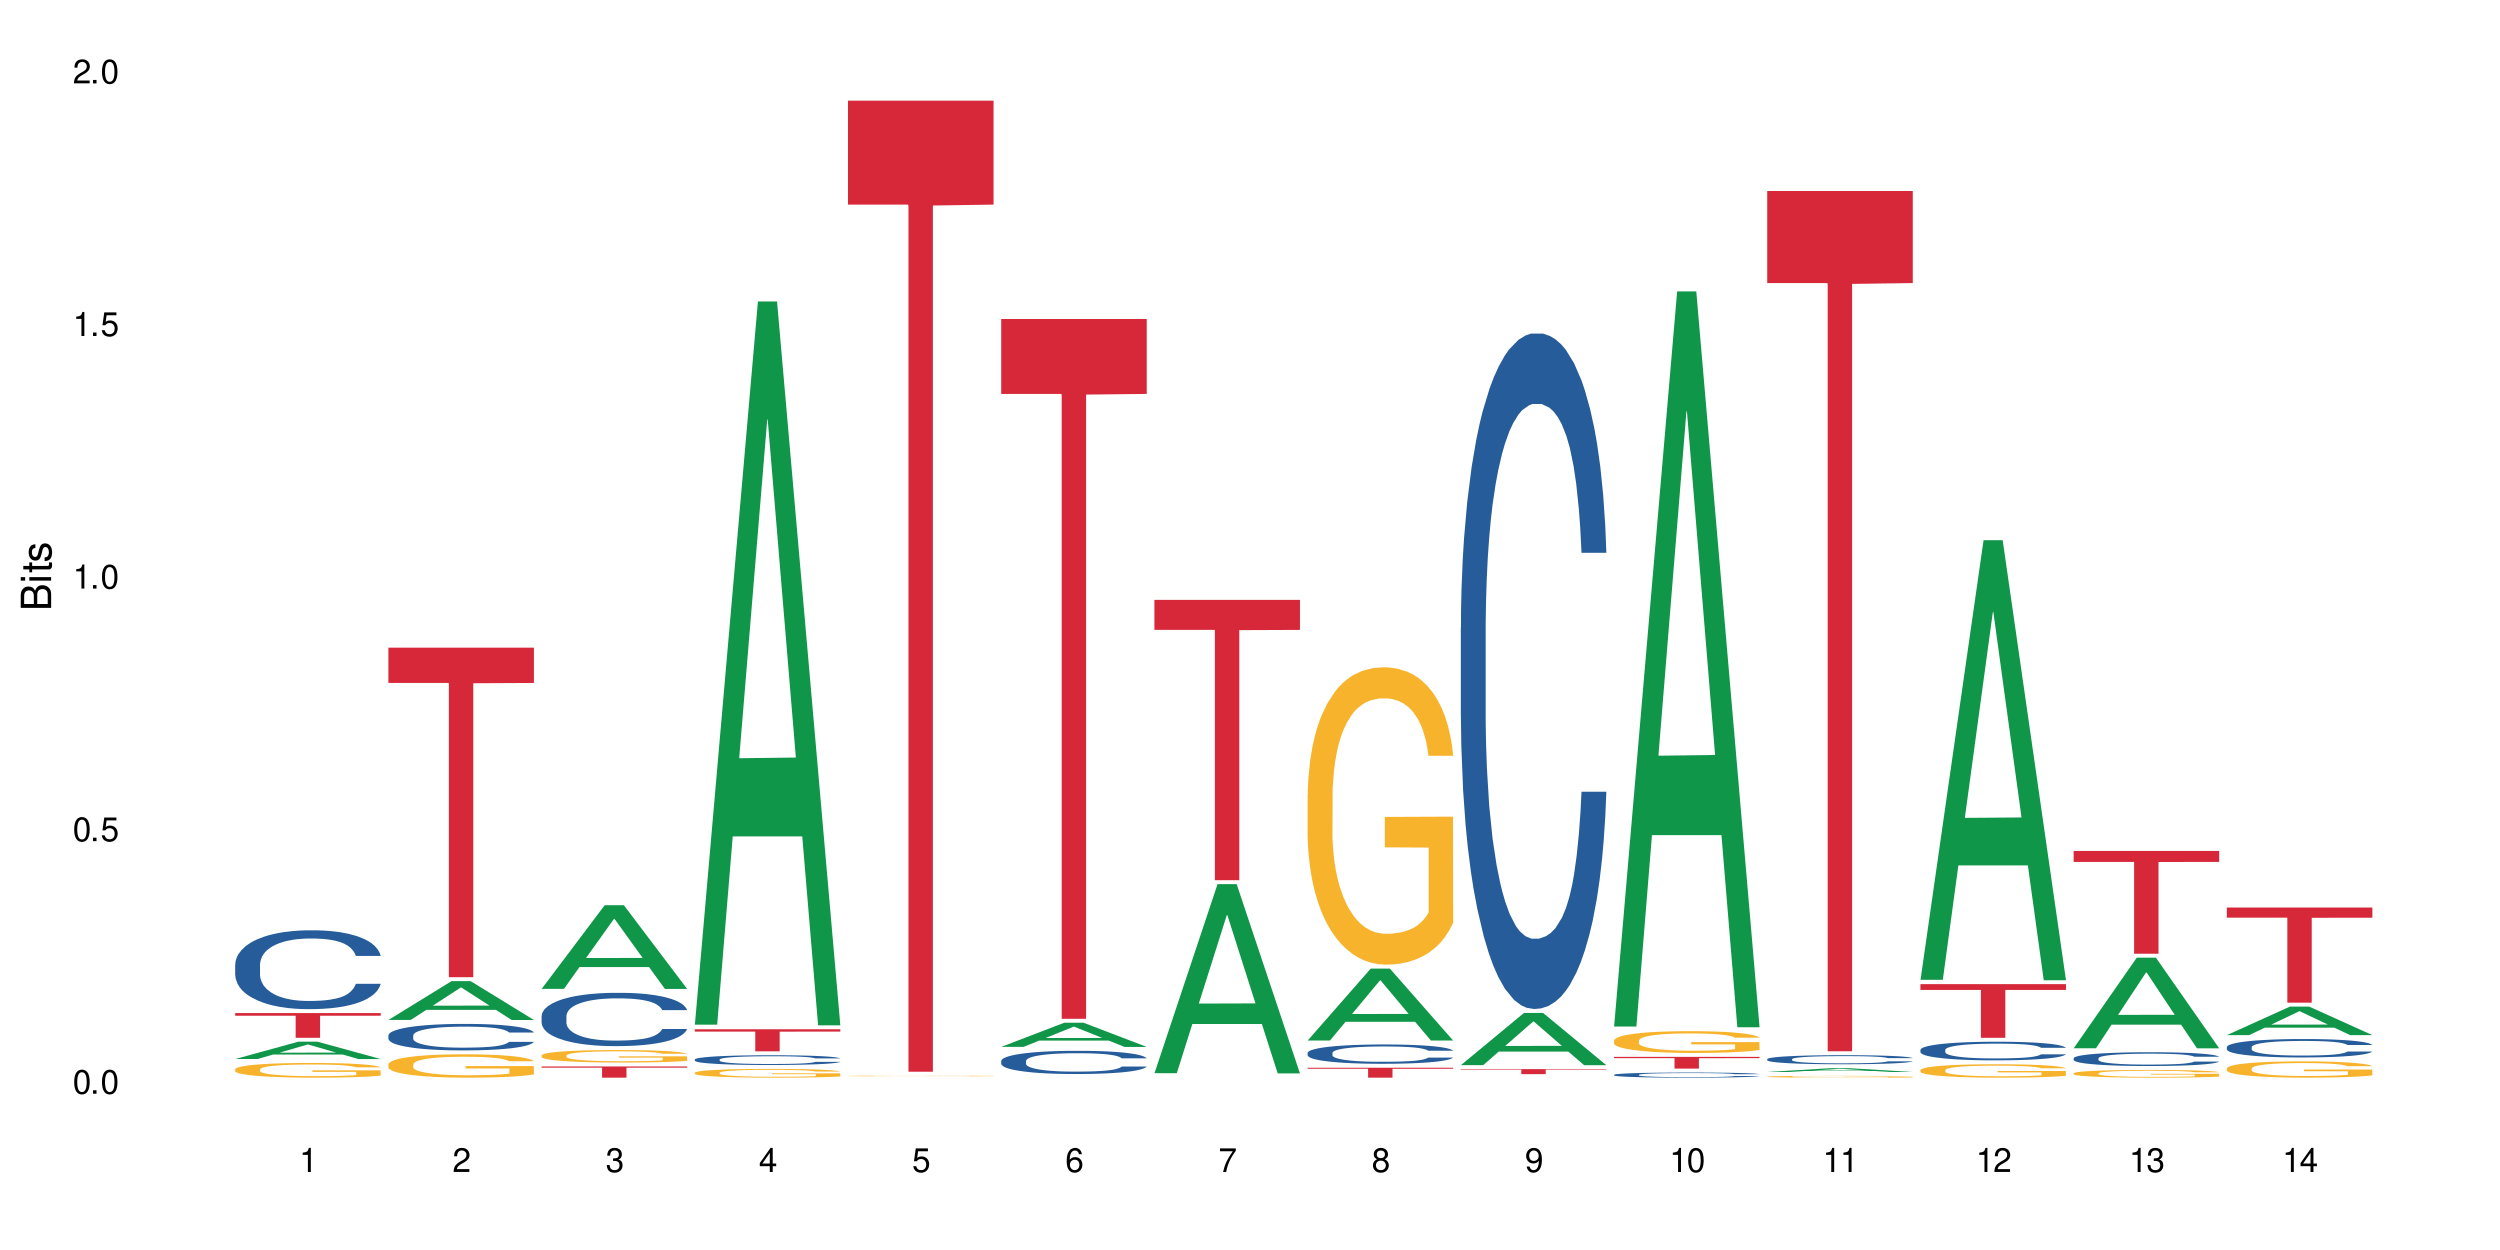 <?xml version="1.0" encoding="UTF-8"?>
<svg xmlns="http://www.w3.org/2000/svg" xmlns:xlink="http://www.w3.org/1999/xlink" width="720" height="360" viewBox="0 0 720 360">
<defs>
<g>
<g id="glyph-0-0">
</g>
<g id="glyph-0-1">
<path d="M 2.641 -6.938 C 2 -6.938 1.422 -6.656 1.078 -6.172 C 0.641 -5.562 0.406 -4.641 0.406 -3.359 C 0.406 -1.016 1.188 0.219 2.641 0.219 C 4.078 0.219 4.859 -1.016 4.859 -3.297 C 4.859 -4.641 4.656 -5.547 4.203 -6.172 C 3.844 -6.656 3.281 -6.938 2.641 -6.938 Z M 2.641 -6.188 C 3.547 -6.188 4 -5.25 4 -3.375 C 4 -1.406 3.562 -0.484 2.625 -0.484 C 1.734 -0.484 1.281 -1.438 1.281 -3.344 C 1.281 -5.25 1.734 -6.188 2.641 -6.188 Z M 2.641 -6.188 "/>
</g>
<g id="glyph-0-2">
<path d="M 1.828 -1 L 0.828 -1 L 0.828 0 L 1.828 0 Z M 1.828 -1 "/>
</g>
<g id="glyph-0-3">
<path d="M 4.562 -6.797 L 1.062 -6.797 L 0.547 -3.094 L 1.328 -3.094 C 1.719 -3.562 2.047 -3.734 2.578 -3.734 C 3.484 -3.734 4.062 -3.109 4.062 -2.094 C 4.062 -1.125 3.484 -0.531 2.578 -0.531 C 1.828 -0.531 1.375 -0.906 1.188 -1.672 L 0.328 -1.672 C 0.453 -1.109 0.547 -0.844 0.75 -0.594 C 1.125 -0.078 1.828 0.219 2.594 0.219 C 3.969 0.219 4.922 -0.781 4.922 -2.219 C 4.922 -3.562 4.031 -4.484 2.719 -4.484 C 2.25 -4.484 1.859 -4.359 1.469 -4.062 L 1.734 -5.969 L 4.562 -5.969 Z M 4.562 -6.797 "/>
</g>
<g id="glyph-0-4">
<path d="M 2.484 -4.938 L 2.484 0 L 3.328 0 L 3.328 -6.938 L 2.766 -6.938 C 2.469 -5.875 2.281 -5.734 0.984 -5.562 L 0.984 -4.938 Z M 2.484 -4.938 "/>
</g>
<g id="glyph-0-5">
<path d="M 4.859 -0.828 L 1.281 -0.828 C 1.359 -1.406 1.672 -1.781 2.5 -2.281 L 3.469 -2.828 C 4.406 -3.344 4.906 -4.062 4.906 -4.906 C 4.906 -5.484 4.672 -6.031 4.266 -6.406 C 3.859 -6.766 3.375 -6.938 2.719 -6.938 C 1.859 -6.938 1.219 -6.625 0.844 -6.031 C 0.609 -5.672 0.5 -5.234 0.484 -4.531 L 1.328 -4.531 C 1.359 -5.016 1.406 -5.281 1.531 -5.516 C 1.75 -5.938 2.188 -6.203 2.703 -6.203 C 3.469 -6.203 4.031 -5.641 4.031 -4.891 C 4.031 -4.344 3.719 -3.859 3.125 -3.516 L 2.234 -3 C 0.812 -2.172 0.406 -1.531 0.328 -0.016 L 4.859 -0.016 Z M 4.859 -0.828 "/>
</g>
<g id="glyph-0-6">
<path d="M 2.125 -3.188 L 2.578 -3.188 C 3.5 -3.188 3.984 -2.766 3.984 -1.922 C 3.984 -1.062 3.469 -0.531 2.594 -0.531 C 1.656 -0.531 1.203 -1 1.156 -2.016 L 0.312 -2.016 C 0.344 -1.453 0.438 -1.094 0.609 -0.781 C 0.953 -0.109 1.625 0.219 2.547 0.219 C 3.953 0.219 4.859 -0.625 4.859 -1.938 C 4.859 -2.828 4.516 -3.297 3.703 -3.594 C 4.344 -3.844 4.656 -4.328 4.656 -5.031 C 4.656 -6.219 3.875 -6.938 2.578 -6.938 C 1.203 -6.938 0.484 -6.172 0.453 -4.703 L 1.297 -4.703 C 1.312 -5.125 1.344 -5.359 1.453 -5.578 C 1.641 -5.969 2.062 -6.203 2.594 -6.203 C 3.344 -6.203 3.797 -5.75 3.797 -5 C 3.797 -4.516 3.609 -4.219 3.25 -4.047 C 3.016 -3.953 2.703 -3.922 2.125 -3.906 Z M 2.125 -3.188 "/>
</g>
<g id="glyph-0-7">
<path d="M 3.141 -1.672 L 3.141 0 L 3.984 0 L 3.984 -1.672 L 4.984 -1.672 L 4.984 -2.438 L 3.984 -2.438 L 3.984 -6.938 L 3.359 -6.938 L 0.266 -2.578 L 0.266 -1.672 Z M 3.141 -2.438 L 1 -2.438 L 3.141 -5.5 Z M 3.141 -2.438 "/>
</g>
<g id="glyph-0-8">
<path d="M 4.781 -5.125 C 4.609 -6.266 3.891 -6.938 2.844 -6.938 C 2.094 -6.938 1.422 -6.578 1.031 -5.953 C 0.594 -5.266 0.406 -4.422 0.406 -3.172 C 0.406 -2 0.578 -1.25 0.984 -0.641 C 1.359 -0.078 1.953 0.219 2.703 0.219 C 3.984 0.219 4.922 -0.75 4.922 -2.094 C 4.922 -3.375 4.062 -4.281 2.844 -4.281 C 2.172 -4.281 1.641 -4.031 1.281 -3.516 C 1.281 -5.234 1.828 -6.188 2.797 -6.188 C 3.391 -6.188 3.797 -5.797 3.938 -5.125 Z M 2.734 -3.531 C 3.547 -3.531 4.062 -2.953 4.062 -2.031 C 4.062 -1.156 3.484 -0.531 2.703 -0.531 C 1.922 -0.531 1.328 -1.188 1.328 -2.078 C 1.328 -2.938 1.906 -3.531 2.734 -3.531 Z M 2.734 -3.531 "/>
</g>
<g id="glyph-0-9">
<path d="M 4.984 -6.797 L 0.438 -6.797 L 0.438 -5.969 L 4.109 -5.969 C 2.5 -3.656 1.828 -2.234 1.328 0 L 2.219 0 C 2.594 -2.172 3.453 -4.047 4.984 -6.094 Z M 4.984 -6.797 "/>
</g>
<g id="glyph-0-10">
<path d="M 3.75 -3.656 C 4.469 -4.094 4.688 -4.438 4.688 -5.078 C 4.688 -6.172 3.844 -6.938 2.641 -6.938 C 1.438 -6.938 0.594 -6.172 0.594 -5.094 C 0.594 -4.438 0.812 -4.094 1.516 -3.656 C 0.734 -3.266 0.359 -2.703 0.359 -1.922 C 0.359 -0.656 1.281 0.219 2.641 0.219 C 3.984 0.219 4.922 -0.656 4.922 -1.922 C 4.922 -2.703 4.531 -3.266 3.75 -3.656 Z M 2.641 -6.188 C 3.359 -6.188 3.812 -5.75 3.812 -5.062 C 3.812 -4.406 3.344 -3.984 2.641 -3.984 C 1.922 -3.984 1.453 -4.406 1.453 -5.078 C 1.453 -5.75 1.922 -6.188 2.641 -6.188 Z M 2.641 -3.266 C 3.484 -3.266 4.062 -2.719 4.062 -1.906 C 4.062 -1.078 3.484 -0.531 2.625 -0.531 C 1.797 -0.531 1.219 -1.094 1.219 -1.906 C 1.219 -2.719 1.781 -3.266 2.641 -3.266 Z M 2.641 -3.266 "/>
</g>
<g id="glyph-0-11">
<path d="M 0.516 -1.578 C 0.672 -0.453 1.406 0.219 2.438 0.219 C 3.188 0.219 3.859 -0.141 4.266 -0.766 C 4.688 -1.453 4.891 -2.297 4.891 -3.547 C 4.891 -4.719 4.703 -5.453 4.312 -6.078 C 3.938 -6.641 3.344 -6.938 2.594 -6.938 C 1.297 -6.938 0.359 -5.969 0.359 -4.625 C 0.359 -3.344 1.234 -2.453 2.453 -2.453 C 3.094 -2.453 3.578 -2.672 4.016 -3.203 C 4 -1.484 3.469 -0.531 2.5 -0.531 C 1.906 -0.531 1.484 -0.906 1.359 -1.578 Z M 2.578 -6.203 C 3.375 -6.203 3.969 -5.531 3.969 -4.641 C 3.969 -3.797 3.391 -3.188 2.547 -3.188 C 1.734 -3.188 1.234 -3.766 1.234 -4.688 C 1.234 -5.562 1.797 -6.203 2.578 -6.203 Z M 2.578 -6.203 "/>
</g>
<g id="glyph-1-0">
</g>
<g id="glyph-1-1">
<path d="M 0 -0.953 L 0 -4.891 C 0 -5.719 -0.234 -6.344 -0.734 -6.797 C -1.188 -7.234 -1.812 -7.469 -2.5 -7.469 C -3.547 -7.469 -4.188 -7 -4.625 -5.875 C -4.984 -6.688 -5.625 -7.094 -6.531 -7.094 C -7.172 -7.094 -7.734 -6.859 -8.141 -6.391 C -8.562 -5.922 -8.75 -5.344 -8.75 -4.5 L -8.75 -0.953 Z M -4.984 -2.062 L -7.766 -2.062 L -7.766 -4.219 C -7.766 -4.844 -7.688 -5.203 -7.453 -5.5 C -7.219 -5.812 -6.859 -5.969 -6.375 -5.969 C -5.891 -5.969 -5.531 -5.812 -5.297 -5.5 C -5.062 -5.203 -4.984 -4.844 -4.984 -4.219 Z M -0.984 -2.062 L -4 -2.062 L -4 -4.781 C -4 -5.766 -3.438 -6.359 -2.484 -6.359 C -1.547 -6.359 -0.984 -5.766 -0.984 -4.781 Z M -0.984 -2.062 "/>
</g>
<g id="glyph-1-2">
<path d="M -6.281 -1.797 L -6.281 -0.797 L 0 -0.797 L 0 -1.797 Z M -8.75 -1.797 L -8.75 -0.797 L -7.484 -0.797 L -7.484 -1.797 Z M -8.75 -1.797 "/>
</g>
<g id="glyph-1-3">
<path d="M -6.281 -3.047 L -6.281 -2.016 L -8.016 -2.016 L -8.016 -1.016 L -6.281 -1.016 L -6.281 -0.172 L -5.469 -0.172 L -5.469 -1.016 L -0.719 -1.016 C -0.078 -1.016 0.281 -1.453 0.281 -2.234 C 0.281 -2.5 0.25 -2.719 0.188 -3.047 L -0.641 -3.047 C -0.609 -2.906 -0.594 -2.766 -0.594 -2.562 C -0.594 -2.141 -0.719 -2.016 -1.156 -2.016 L -5.469 -2.016 L -5.469 -3.047 Z M -6.281 -3.047 "/>
</g>
<g id="glyph-1-4">
<path d="M -4.531 -5.25 C -5.766 -5.25 -6.469 -4.422 -6.469 -2.969 C -6.469 -1.516 -5.719 -0.562 -4.547 -0.562 C -3.562 -0.562 -3.094 -1.062 -2.734 -2.562 L -2.516 -3.484 C -2.344 -4.188 -2.094 -4.469 -1.641 -4.469 C -1.047 -4.469 -0.641 -3.875 -0.641 -3 C -0.641 -2.453 -0.797 -2 -1.062 -1.75 C -1.25 -1.594 -1.422 -1.531 -1.875 -1.469 L -1.875 -0.406 C -0.422 -0.453 0.281 -1.266 0.281 -2.922 C 0.281 -4.5 -0.5 -5.516 -1.719 -5.516 C -2.656 -5.516 -3.172 -4.984 -3.469 -3.734 L -3.703 -2.766 C -3.891 -1.953 -4.156 -1.609 -4.594 -1.609 C -5.188 -1.609 -5.547 -2.125 -5.547 -2.938 C -5.547 -3.75 -5.203 -4.172 -4.531 -4.203 Z M -4.531 -5.25 "/>
</g>
</g>
</defs>
<rect x="-72" y="-36" width="864" height="432" fill="rgb(100%, 100%, 100%)" fill-opacity="1"/>
<path fill-rule="nonzero" fill="rgb(6.275%, 58.824%, 28.235%)" fill-opacity="1" d="M 67.73 304.996 L 67.777 304.992 L 85.914 300.008 L 91.422 300.008 L 109.648 305.004 L 103.242 305.004 L 98.676 303.699 L 78.656 303.699 L 74.18 304.996 L 67.73 304.996 L 80.582 303.16 L 96.84 303.156 L 88.734 300.824 L 88.645 300.82 L 88.555 300.832 L 80.539 303.156 L 80.582 303.16 Z M 67.73 304.996 "/>
<path fill-rule="nonzero" fill="rgb(14.51%, 36.078%, 60%)" fill-opacity="1" d="M 67.73 277.812 L 67.781 277.793 L 67.781 277.293 L 67.934 276.504 L 68.293 275.508 L 68.652 274.824 L 69.57 273.602 L 70.848 272.418 L 72.18 271.504 L 73.148 270.965 L 74.02 270.551 L 76.012 269.781 L 77.289 269.387 L 78.672 269.035 L 80.355 268.684 L 81.582 268.477 L 84.344 268.145 L 86.391 268 L 87.973 267.938 L 91.398 267.938 L 93.441 268.02 L 94.926 268.121 L 96.562 268.289 L 97.941 268.477 L 100.344 268.934 L 102.492 269.512 L 103.461 269.844 L 104.996 270.488 L 106.172 271.109 L 106.988 271.648 L 107.91 272.418 L 108.727 273.352 L 109.34 274.41 L 109.648 275.301 L 102.492 275.301 L 102.133 274.473 L 101.723 273.828 L 100.957 272.977 L 100.191 272.375 L 99.117 271.773 L 98.145 271.379 L 96.816 270.984 L 95.641 270.738 L 94.414 270.551 L 93.238 270.426 L 90.988 270.301 L 88.383 270.301 L 87.41 270.344 L 85.418 270.508 L 84.344 270.652 L 82.812 270.945 L 81.738 271.215 L 80.461 271.629 L 79.59 271.98 L 78.516 272.523 L 77.75 273 L 76.883 273.684 L 76.371 274.203 L 75.91 274.785 L 75.5 275.469 L 75.195 276.195 L 74.988 276.961 L 74.887 277.707 L 74.887 280.926 L 74.988 281.672 L 75.246 282.543 L 75.91 283.809 L 76.883 284.91 L 78.004 285.781 L 79.078 286.402 L 79.691 286.691 L 80.512 287.023 L 81.789 287.441 L 83.629 287.855 L 84.703 288.02 L 86.34 288.188 L 88.023 288.27 L 90.273 288.27 L 92.27 288.188 L 93.598 288.082 L 94.977 287.918 L 96.867 287.566 L 98.043 287.234 L 99.066 286.84 L 99.832 286.445 L 100.344 286.113 L 101.109 285.469 L 101.723 284.762 L 102.184 284.039 L 102.492 283.332 L 109.648 283.332 L 109.34 284.16 L 108.883 284.973 L 108.422 285.574 L 107.707 286.301 L 106.887 286.941 L 105.711 287.668 L 104.742 288.145 L 103.461 288.664 L 102.285 289.059 L 101.008 289.41 L 99.117 289.828 L 97.891 290.035 L 96.562 290.219 L 94.977 290.387 L 92.984 290.531 L 90.836 290.613 L 88.844 290.637 L 86.695 290.594 L 85.109 290.512 L 83.016 290.324 L 80.41 289.949 L 78.516 289.555 L 77.035 289.164 L 75.758 288.746 L 74.324 288.188 L 72.484 287.273 L 71.359 286.57 L 70.594 285.988 L 69.723 285.18 L 69.109 284.453 L 68.395 283.289 L 67.883 281.816 L 67.73 280.676 Z M 67.73 277.812 "/>
<path fill-rule="nonzero" fill="rgb(96.863%, 70.196%, 16.863%)" fill-opacity="1" d="M 67.73 307.945 L 67.781 307.941 L 67.781 307.863 L 67.988 307.691 L 68.496 307.449 L 69.164 307.254 L 69.879 307.098 L 70.34 307.02 L 71.105 306.902 L 71.77 306.816 L 73.457 306.645 L 75.602 306.48 L 76.777 306.41 L 78.109 306.344 L 80 306.273 L 80.867 306.246 L 83.527 306.184 L 86.543 306.145 L 89.863 306.133 L 91.398 306.137 L 93.496 306.152 L 96.355 306.195 L 97.992 306.234 L 99.27 306.273 L 100.602 306.32 L 102.234 306.398 L 103.77 306.492 L 104.996 306.586 L 106.223 306.699 L 107.246 306.824 L 108.113 306.961 L 108.883 307.121 L 109.34 307.258 L 109.648 307.395 L 102.543 307.395 L 102.133 307.258 L 101.672 307.152 L 100.906 307.027 L 100.141 306.934 L 99.375 306.859 L 97.941 306.758 L 96.715 306.695 L 95.18 306.645 L 93.699 306.609 L 92.012 306.586 L 90.988 306.578 L 88.281 306.578 L 85.828 306.605 L 84.395 306.637 L 83.375 306.668 L 81.941 306.723 L 81.074 306.77 L 80.562 306.801 L 79.027 306.922 L 78.004 307.031 L 77.445 307.102 L 76.727 307.219 L 76.215 307.324 L 75.652 307.477 L 75.348 307.594 L 74.938 307.855 L 74.887 308.555 L 75.039 308.699 L 75.348 308.859 L 75.758 308.996 L 76.371 309.145 L 76.984 309.258 L 78.059 309.406 L 78.977 309.508 L 79.691 309.574 L 81.074 309.68 L 81.637 309.711 L 82.965 309.781 L 84.344 309.836 L 86.031 309.883 L 87.309 309.906 L 89.355 309.926 L 91.961 309.926 L 95.027 309.902 L 96.969 309.871 L 98.301 309.84 L 99.168 309.812 L 100.242 309.77 L 101.008 309.73 L 101.723 309.691 L 102.594 309.625 L 102.594 308.699 L 89.969 308.695 L 89.969 308.262 L 109.598 308.258 L 109.648 309.77 L 108.574 309.875 L 107.246 309.977 L 105.969 310.055 L 104.637 310.117 L 102.746 310.191 L 101.215 310.238 L 98.863 310.293 L 96.715 310.328 L 94.465 310.352 L 92.473 310.363 L 90.121 310.367 L 88.023 310.359 L 85.777 310.336 L 83.988 310.305 L 82.352 310.266 L 80.715 310.215 L 78.672 310.133 L 77.34 310.07 L 75.961 309.988 L 74.582 309.891 L 73.355 309.785 L 72.535 309.707 L 71.719 309.613 L 70.848 309.496 L 70.031 309.363 L 69.418 309.246 L 68.855 309.109 L 68.445 308.98 L 68.039 308.809 L 67.832 308.668 L 67.73 308.551 Z M 67.73 307.945 "/>
<path fill-rule="nonzero" fill="rgb(83.922%, 15.686%, 22.353%)" fill-opacity="1" d="M 67.73 291.766 L 109.648 291.766 L 109.648 292.527 L 92.18 292.535 L 92.18 298.879 L 85.148 298.879 L 85.148 292.539 L 85.047 292.527 L 67.73 292.527 Z M 67.73 291.766 "/>
<path fill-rule="nonzero" fill="rgb(6.275%, 58.824%, 28.235%)" fill-opacity="1" d="M 111.855 293.746 L 111.898 293.738 L 130.035 282.566 L 135.543 282.566 L 153.77 293.758 L 147.367 293.758 L 142.801 290.836 L 122.781 290.836 L 118.301 293.746 L 111.855 293.746 L 124.707 289.629 L 140.961 289.617 L 132.855 284.395 L 132.766 284.387 L 132.68 284.418 L 124.66 289.617 L 124.707 289.629 Z M 111.855 293.746 "/>
<path fill-rule="nonzero" fill="rgb(14.51%, 36.078%, 60%)" fill-opacity="1" d="M 111.855 298.207 L 111.906 298.199 L 111.906 298.031 L 112.059 297.766 L 112.418 297.434 L 112.773 297.203 L 113.695 296.789 L 114.973 296.395 L 116.301 296.086 L 117.273 295.906 L 118.141 295.766 L 120.137 295.508 L 121.414 295.375 L 122.793 295.258 L 124.48 295.141 L 125.707 295.07 L 128.469 294.957 L 130.512 294.91 L 132.098 294.887 L 135.523 294.887 L 137.566 294.918 L 139.047 294.949 L 140.684 295.008 L 142.066 295.07 L 144.469 295.223 L 146.613 295.418 L 147.586 295.531 L 149.117 295.746 L 150.293 295.953 L 151.113 296.137 L 152.031 296.395 L 152.852 296.707 L 153.465 297.062 L 153.77 297.363 L 146.613 297.363 L 146.258 297.082 L 145.848 296.867 L 145.082 296.582 L 144.312 296.379 L 143.242 296.176 L 142.27 296.047 L 140.941 295.914 L 139.766 295.828 L 138.539 295.766 L 137.363 295.723 L 135.113 295.684 L 132.504 295.684 L 131.535 295.695 L 129.539 295.754 L 128.469 295.801 L 126.934 295.898 L 125.859 295.988 L 124.582 296.129 L 123.715 296.246 L 122.641 296.43 L 121.875 296.59 L 121.004 296.82 L 120.492 296.992 L 120.031 297.188 L 119.625 297.418 L 119.316 297.664 L 119.113 297.922 L 119.012 298.172 L 119.012 299.25 L 119.113 299.504 L 119.367 299.797 L 120.031 300.219 L 121.004 300.59 L 122.129 300.883 L 123.203 301.09 L 123.816 301.188 L 124.633 301.301 L 125.91 301.441 L 127.75 301.578 L 128.824 301.637 L 130.461 301.691 L 132.148 301.719 L 134.398 301.719 L 136.391 301.691 L 137.719 301.656 L 139.102 301.602 L 140.992 301.48 L 142.168 301.371 L 143.188 301.238 L 143.957 301.105 L 144.469 300.992 L 145.234 300.777 L 145.848 300.539 L 146.309 300.297 L 146.613 300.059 L 153.77 300.059 L 153.465 300.34 L 153.004 300.609 L 152.543 300.812 L 151.828 301.059 L 151.012 301.273 L 149.836 301.516 L 148.863 301.676 L 147.586 301.852 L 146.41 301.984 L 145.133 302.102 L 143.242 302.242 L 142.012 302.312 L 140.684 302.375 L 139.102 302.43 L 137.105 302.48 L 134.961 302.508 L 132.965 302.512 L 130.82 302.5 L 129.234 302.473 L 127.137 302.41 L 124.531 302.285 L 122.641 302.152 L 121.156 302.02 L 119.879 301.879 L 118.449 301.691 L 116.609 301.383 L 115.484 301.148 L 114.715 300.953 L 113.848 300.68 L 113.234 300.438 L 112.52 300.047 L 112.008 299.551 L 111.855 299.168 Z M 111.855 298.207 "/>
<path fill-rule="nonzero" fill="rgb(96.863%, 70.196%, 16.863%)" fill-opacity="1" d="M 111.855 306.523 L 111.906 306.516 L 111.906 306.395 L 112.109 306.117 L 112.621 305.738 L 113.285 305.426 L 114 305.18 L 114.461 305.051 L 115.227 304.867 L 115.891 304.73 L 117.578 304.453 L 119.727 304.195 L 120.902 304.086 L 122.23 303.98 L 124.121 303.863 L 124.992 303.82 L 127.648 303.723 L 130.664 303.66 L 133.988 303.645 L 135.523 303.648 L 137.617 303.676 L 140.48 303.742 L 142.117 303.805 L 143.395 303.863 L 144.723 303.945 L 146.359 304.066 L 147.891 304.215 L 149.117 304.363 L 150.348 304.547 L 151.367 304.742 L 152.238 304.957 L 153.004 305.215 L 153.465 305.43 L 153.77 305.645 L 146.664 305.645 L 146.258 305.43 L 145.797 305.266 L 145.031 305.062 L 144.262 304.914 L 143.496 304.797 L 142.066 304.637 L 140.84 304.539 L 139.305 304.453 L 137.82 304.398 L 136.137 304.363 L 135.113 304.348 L 132.402 304.348 L 129.949 304.391 L 128.52 304.441 L 127.496 304.492 L 126.066 304.582 L 125.195 304.656 L 124.684 304.707 L 123.152 304.895 L 122.129 305.066 L 121.566 305.184 L 120.852 305.367 L 120.34 305.535 L 119.777 305.781 L 119.469 305.965 L 119.062 306.383 L 119.012 307.488 L 119.164 307.719 L 119.469 307.973 L 119.879 308.191 L 120.492 308.426 L 121.105 308.605 L 122.18 308.844 L 123.102 309.004 L 123.816 309.109 L 125.195 309.273 L 125.758 309.328 L 127.086 309.438 L 128.469 309.523 L 130.152 309.598 L 131.434 309.637 L 133.477 309.668 L 136.082 309.668 L 139.152 309.629 L 141.094 309.582 L 142.422 309.531 L 143.293 309.488 L 144.363 309.422 L 145.133 309.359 L 145.848 309.293 L 146.715 309.188 L 146.715 307.719 L 134.09 307.715 L 134.09 307.027 L 153.719 307.02 L 153.77 309.422 L 152.699 309.586 L 151.367 309.746 L 150.09 309.867 L 148.762 309.973 L 146.871 310.09 L 145.336 310.164 L 142.984 310.25 L 140.84 310.305 L 138.59 310.34 L 136.594 310.359 L 134.242 310.367 L 132.148 310.355 L 129.898 310.316 L 128.109 310.27 L 126.473 310.207 L 124.84 310.125 L 122.793 309.996 L 121.465 309.895 L 120.082 309.766 L 118.703 309.609 L 117.477 309.445 L 116.66 309.316 L 115.84 309.168 L 114.973 308.984 L 114.152 308.777 L 113.539 308.586 L 112.98 308.371 L 112.57 308.168 L 112.16 307.891 L 111.957 307.672 L 111.855 307.48 Z M 111.855 306.523 "/>
<path fill-rule="nonzero" fill="rgb(83.922%, 15.686%, 22.353%)" fill-opacity="1" d="M 111.855 186.527 L 153.77 186.527 L 153.77 196.688 L 136.301 196.777 L 136.301 281.438 L 129.273 281.438 L 129.273 196.867 L 129.172 196.688 L 111.855 196.688 Z M 111.855 186.527 "/>
<path fill-rule="nonzero" fill="rgb(6.275%, 58.824%, 28.235%)" fill-opacity="1" d="M 155.977 284.785 L 156.023 284.762 L 174.16 260.691 L 179.668 260.691 L 197.895 284.809 L 191.488 284.809 L 186.922 278.512 L 166.902 278.512 L 162.426 284.785 L 155.977 284.785 L 168.828 275.906 L 185.086 275.887 L 176.98 264.633 L 176.891 264.609 L 176.801 264.676 L 168.785 275.887 L 168.828 275.906 Z M 155.977 284.785 "/>
<path fill-rule="nonzero" fill="rgb(14.51%, 36.078%, 60%)" fill-opacity="1" d="M 155.977 292.613 L 156.027 292.602 L 156.027 292.266 L 156.18 291.73 L 156.539 291.059 L 156.898 290.594 L 157.816 289.766 L 159.094 288.969 L 160.426 288.352 L 161.395 287.984 L 162.266 287.703 L 164.258 287.184 L 165.535 286.918 L 166.918 286.68 L 168.602 286.441 L 169.828 286.301 L 172.59 286.078 L 174.637 285.98 L 176.219 285.938 L 179.645 285.938 L 181.688 285.992 L 183.172 286.062 L 184.809 286.176 L 186.188 286.301 L 188.59 286.609 L 190.738 287.004 L 191.707 287.227 L 193.242 287.664 L 194.418 288.082 L 195.234 288.449 L 196.156 288.969 L 196.973 289.598 L 197.586 290.312 L 197.895 290.918 L 190.738 290.918 L 190.379 290.355 L 189.969 289.922 L 189.203 289.348 L 188.438 288.938 L 187.363 288.531 L 186.391 288.266 L 185.062 288 L 183.887 287.832 L 182.66 287.703 L 181.484 287.621 L 179.234 287.535 L 176.629 287.535 L 175.656 287.562 L 173.664 287.676 L 172.59 287.773 L 171.059 287.973 L 169.984 288.152 L 168.707 288.434 L 167.836 288.672 L 166.762 289.039 L 165.996 289.359 L 165.129 289.824 L 164.617 290.172 L 164.156 290.566 L 163.746 291.031 L 163.441 291.52 L 163.234 292.039 L 163.133 292.543 L 163.133 294.719 L 163.234 295.223 L 163.492 295.812 L 164.156 296.668 L 165.129 297.414 L 166.25 298 L 167.324 298.422 L 167.938 298.617 L 168.758 298.844 L 170.035 299.125 L 171.875 299.406 L 172.949 299.516 L 174.582 299.629 L 176.27 299.684 L 178.52 299.684 L 180.512 299.629 L 181.844 299.559 L 183.223 299.445 L 185.113 299.207 L 186.289 298.984 L 187.312 298.719 L 188.078 298.449 L 188.59 298.227 L 189.355 297.793 L 189.969 297.312 L 190.43 296.824 L 190.738 296.348 L 197.895 296.348 L 197.586 296.906 L 197.129 297.453 L 196.668 297.859 L 195.953 298.352 L 195.133 298.789 L 193.957 299.277 L 192.988 299.602 L 191.707 299.953 L 190.531 300.219 L 189.254 300.457 L 187.363 300.738 L 186.137 300.879 L 184.809 301.004 L 183.223 301.117 L 181.23 301.215 L 179.082 301.27 L 177.09 301.285 L 174.941 301.258 L 173.355 301.199 L 171.262 301.074 L 168.652 300.82 L 166.762 300.555 L 165.281 300.289 L 164.004 300.008 L 162.57 299.629 L 160.73 299.012 L 159.605 298.535 L 158.84 298.141 L 157.969 297.594 L 157.355 297.105 L 156.641 296.316 L 156.129 295.32 L 155.977 294.551 Z M 155.977 292.613 "/>
<path fill-rule="nonzero" fill="rgb(96.863%, 70.196%, 16.863%)" fill-opacity="1" d="M 155.977 303.953 L 156.027 303.953 L 156.027 303.887 L 156.234 303.738 L 156.742 303.535 L 157.41 303.367 L 158.125 303.234 L 158.582 303.168 L 159.352 303.066 L 160.016 302.996 L 161.703 302.848 L 163.848 302.711 L 165.023 302.652 L 166.355 302.594 L 168.246 302.531 L 169.113 302.508 L 171.773 302.457 L 174.789 302.426 L 178.109 302.414 L 179.645 302.418 L 181.742 302.43 L 184.602 302.465 L 186.238 302.5 L 187.516 302.531 L 188.848 302.574 L 190.48 302.641 L 192.016 302.719 L 193.242 302.797 L 194.469 302.898 L 195.492 303.004 L 196.359 303.117 L 197.129 303.254 L 197.586 303.371 L 197.895 303.484 L 190.789 303.484 L 190.379 303.371 L 189.918 303.281 L 189.152 303.172 L 188.387 303.094 L 187.617 303.031 L 186.188 302.945 L 184.961 302.895 L 183.426 302.848 L 181.945 302.816 L 180.258 302.797 L 179.234 302.793 L 176.527 302.793 L 174.074 302.816 L 172.641 302.84 L 171.617 302.867 L 170.188 302.918 L 169.32 302.957 L 168.809 302.984 L 167.273 303.086 L 166.25 303.176 L 165.688 303.238 L 164.973 303.336 L 164.461 303.426 L 163.898 303.559 L 163.594 303.656 L 163.184 303.879 L 163.133 304.473 L 163.285 304.594 L 163.594 304.73 L 164.004 304.848 L 164.617 304.973 L 165.23 305.07 L 166.305 305.195 L 167.223 305.281 L 167.938 305.34 L 169.32 305.426 L 169.883 305.457 L 171.211 305.516 L 172.59 305.562 L 174.277 305.602 L 175.555 305.621 L 177.602 305.637 L 180.207 305.637 L 183.273 305.617 L 185.215 305.59 L 186.547 305.566 L 187.414 305.543 L 188.488 305.504 L 189.254 305.473 L 189.969 305.438 L 190.84 305.379 L 190.84 304.594 L 178.215 304.594 L 178.215 304.223 L 197.844 304.223 L 197.895 305.504 L 196.82 305.594 L 195.492 305.68 L 194.215 305.746 L 192.883 305.801 L 190.992 305.863 L 189.461 305.902 L 187.109 305.949 L 184.961 305.98 L 182.711 306 L 180.719 306.008 L 178.367 306.012 L 176.27 306.004 L 174.023 305.984 L 172.234 305.961 L 170.598 305.926 L 168.961 305.883 L 166.918 305.816 L 165.586 305.758 L 164.207 305.691 L 162.828 305.609 L 161.602 305.52 L 160.781 305.449 L 159.965 305.371 L 159.094 305.273 L 158.277 305.16 L 157.664 305.059 L 157.102 304.945 L 156.691 304.836 L 156.285 304.688 L 156.078 304.57 L 155.977 304.469 Z M 155.977 303.953 "/>
<path fill-rule="nonzero" fill="rgb(83.922%, 15.686%, 22.353%)" fill-opacity="1" d="M 155.977 307.141 L 197.895 307.141 L 197.895 307.488 L 180.426 307.488 L 180.426 310.367 L 173.395 310.367 L 173.395 307.492 L 173.293 307.488 L 155.977 307.488 Z M 155.977 307.141 "/>
<path fill-rule="nonzero" fill="rgb(6.275%, 58.824%, 28.235%)" fill-opacity="1" d="M 200.102 295.102 L 200.145 294.906 L 218.281 86.824 L 223.789 86.824 L 242.016 295.297 L 235.613 295.297 L 231.047 240.879 L 211.027 240.879 L 206.547 295.102 L 200.102 295.102 L 212.953 218.367 L 229.207 218.172 L 221.102 120.887 L 221.012 120.688 L 220.926 121.277 L 212.906 218.172 L 212.953 218.367 Z M 200.102 295.102 "/>
<path fill-rule="nonzero" fill="rgb(14.51%, 36.078%, 60%)" fill-opacity="1" d="M 200.102 305.133 L 200.152 305.133 L 200.152 305.07 L 200.305 304.973 L 200.664 304.848 L 201.02 304.766 L 201.941 304.613 L 203.219 304.469 L 204.547 304.355 L 205.52 304.285 L 206.387 304.234 L 208.383 304.141 L 209.66 304.094 L 211.039 304.047 L 212.727 304.004 L 213.953 303.98 L 216.715 303.938 L 218.758 303.918 L 220.344 303.91 L 223.77 303.91 L 225.812 303.922 L 227.293 303.934 L 228.93 303.957 L 230.312 303.98 L 232.715 304.035 L 234.859 304.105 L 235.832 304.148 L 237.363 304.227 L 238.539 304.305 L 239.359 304.371 L 240.277 304.469 L 241.098 304.582 L 241.711 304.715 L 242.016 304.824 L 234.859 304.824 L 234.504 304.723 L 234.094 304.641 L 233.328 304.535 L 232.559 304.461 L 231.488 304.387 L 230.516 304.34 L 229.188 304.289 L 228.012 304.258 L 226.785 304.234 L 225.609 304.219 L 223.359 304.203 L 220.75 304.203 L 219.781 304.211 L 217.785 304.23 L 216.715 304.25 L 215.18 304.285 L 214.105 304.316 L 212.828 304.371 L 211.961 304.414 L 210.887 304.48 L 210.117 304.539 L 209.25 304.625 L 208.738 304.688 L 208.277 304.758 L 207.871 304.844 L 207.562 304.934 L 207.359 305.031 L 207.258 305.121 L 207.258 305.52 L 207.359 305.613 L 207.613 305.719 L 208.277 305.875 L 209.25 306.012 L 210.375 306.121 L 211.449 306.199 L 212.062 306.234 L 212.879 306.273 L 214.156 306.328 L 215.996 306.379 L 217.07 306.398 L 218.707 306.418 L 220.395 306.43 L 222.645 306.43 L 224.637 306.418 L 225.965 306.406 L 227.348 306.387 L 229.238 306.34 L 230.414 306.301 L 231.434 306.25 L 232.203 306.203 L 232.715 306.16 L 233.48 306.082 L 234.094 305.996 L 234.555 305.906 L 234.859 305.816 L 242.016 305.816 L 241.711 305.922 L 241.25 306.02 L 240.789 306.094 L 240.074 306.184 L 239.258 306.266 L 238.082 306.355 L 237.109 306.414 L 235.832 306.477 L 234.656 306.527 L 233.379 306.57 L 231.488 306.621 L 230.258 306.648 L 228.93 306.672 L 227.348 306.691 L 225.352 306.711 L 223.207 306.719 L 221.211 306.723 L 219.066 306.715 L 217.48 306.707 L 215.383 306.684 L 212.777 306.637 L 210.887 306.59 L 209.402 306.539 L 208.125 306.488 L 206.695 306.418 L 204.855 306.305 L 203.73 306.219 L 202.961 306.148 L 202.094 306.047 L 201.48 305.957 L 200.766 305.812 L 200.254 305.629 L 200.102 305.488 Z M 200.102 305.133 "/>
<path fill-rule="nonzero" fill="rgb(96.863%, 70.196%, 16.863%)" fill-opacity="1" d="M 200.102 308.93 L 200.152 308.926 L 200.152 308.879 L 200.355 308.777 L 200.867 308.637 L 201.531 308.52 L 202.246 308.426 L 202.707 308.379 L 203.473 308.309 L 204.137 308.258 L 205.824 308.156 L 207.973 308.059 L 209.148 308.016 L 210.477 307.977 L 212.367 307.934 L 213.238 307.918 L 215.895 307.883 L 218.91 307.859 L 222.234 307.852 L 223.77 307.855 L 225.863 307.863 L 228.727 307.891 L 230.363 307.91 L 231.641 307.934 L 232.969 307.965 L 234.605 308.012 L 236.137 308.066 L 237.363 308.121 L 238.594 308.191 L 239.613 308.262 L 240.484 308.344 L 241.25 308.441 L 241.711 308.52 L 242.016 308.602 L 234.91 308.602 L 234.504 308.52 L 234.043 308.457 L 233.277 308.383 L 232.508 308.328 L 231.742 308.285 L 230.312 308.223 L 229.082 308.188 L 227.551 308.156 L 226.066 308.133 L 224.383 308.121 L 223.359 308.117 L 220.648 308.117 L 218.195 308.133 L 216.766 308.152 L 215.742 308.168 L 214.312 308.203 L 213.441 308.23 L 212.93 308.25 L 211.398 308.32 L 210.375 308.383 L 209.812 308.43 L 209.098 308.496 L 208.586 308.559 L 208.023 308.652 L 207.715 308.719 L 207.309 308.875 L 207.258 309.289 L 207.41 309.375 L 207.715 309.473 L 208.125 309.555 L 208.738 309.641 L 209.352 309.707 L 210.426 309.797 L 211.348 309.855 L 212.062 309.895 L 213.441 309.957 L 214.004 309.977 L 215.332 310.02 L 216.715 310.051 L 218.398 310.078 L 219.68 310.094 L 221.723 310.105 L 224.328 310.105 L 227.398 310.09 L 229.34 310.074 L 230.668 310.055 L 231.539 310.039 L 232.609 310.012 L 233.379 309.988 L 234.094 309.965 L 234.961 309.926 L 234.961 309.375 L 222.336 309.375 L 222.336 309.117 L 241.965 309.113 L 242.016 310.012 L 240.941 310.074 L 239.613 310.133 L 238.336 310.18 L 237.008 310.219 L 235.117 310.262 L 233.582 310.289 L 231.23 310.324 L 229.082 310.344 L 226.836 310.355 L 224.84 310.363 L 222.488 310.367 L 220.395 310.363 L 218.145 310.348 L 216.355 310.328 L 214.719 310.305 L 213.082 310.277 L 211.039 310.23 L 209.711 310.191 L 208.328 310.141 L 206.949 310.082 L 205.723 310.023 L 204.906 309.973 L 204.086 309.918 L 203.219 309.852 L 202.398 309.773 L 201.785 309.699 L 201.223 309.621 L 200.816 309.543 L 200.406 309.441 L 200.203 309.359 L 200.102 309.285 Z M 200.102 308.93 "/>
<path fill-rule="nonzero" fill="rgb(83.922%, 15.686%, 22.353%)" fill-opacity="1" d="M 200.102 296.426 L 242.016 296.426 L 242.016 297.105 L 224.547 297.113 L 224.547 302.781 L 217.52 302.781 L 217.52 297.117 L 217.418 297.105 L 200.102 297.105 Z M 200.102 296.426 "/>
<path fill-rule="nonzero" fill="rgb(96.863%, 70.196%, 16.863%)" fill-opacity="1" d="M 244.223 309.863 L 244.273 309.863 L 244.273 309.859 L 244.477 309.852 L 244.988 309.84 L 245.652 309.832 L 246.371 309.824 L 246.828 309.82 L 247.598 309.816 L 248.262 309.812 L 249.949 309.805 L 252.094 309.797 L 253.27 309.793 L 254.602 309.789 L 256.492 309.789 L 257.359 309.785 L 260.02 309.785 L 263.035 309.781 L 269.988 309.781 L 272.848 309.785 L 274.484 309.785 L 275.762 309.789 L 277.094 309.789 L 278.727 309.793 L 280.262 309.797 L 282.715 309.805 L 283.738 309.812 L 284.605 309.816 L 285.371 309.824 L 285.832 309.832 L 286.141 309.836 L 279.035 309.836 L 278.625 309.832 L 278.164 309.828 L 277.398 309.82 L 276.633 309.816 L 275.863 309.812 L 274.434 309.809 L 273.207 309.805 L 271.672 309.805 L 270.191 309.801 L 262.32 309.801 L 260.887 309.805 L 259.863 309.805 L 258.434 309.809 L 257.566 309.809 L 257.055 309.812 L 255.52 309.816 L 254.496 309.82 L 253.934 309.824 L 253.219 309.828 L 252.707 309.836 L 252.145 309.84 L 251.84 309.848 L 251.43 309.859 L 251.379 309.891 L 251.531 309.895 L 251.84 309.902 L 252.25 309.91 L 252.863 309.914 L 253.477 309.922 L 254.547 309.926 L 255.469 309.934 L 256.184 309.934 L 257.566 309.941 L 258.129 309.941 L 259.457 309.945 L 260.836 309.945 L 262.523 309.949 L 273.461 309.949 L 274.793 309.945 L 276.734 309.945 L 277.5 309.941 L 278.215 309.941 L 279.086 309.938 L 279.086 309.895 L 266.461 309.895 L 266.461 309.875 L 286.09 309.875 L 286.141 309.945 L 285.066 309.949 L 283.738 309.953 L 282.461 309.957 L 281.129 309.961 L 279.238 309.961 L 277.707 309.965 L 275.355 309.969 L 260.477 309.969 L 258.844 309.965 L 257.207 309.965 L 255.164 309.961 L 253.832 309.957 L 251.074 309.949 L 249.848 309.945 L 249.027 309.941 L 248.211 309.938 L 247.34 309.93 L 246.523 309.926 L 245.91 309.922 L 245.348 309.914 L 244.938 309.91 L 244.531 309.902 L 244.324 309.895 L 244.223 309.891 Z M 244.223 309.863 "/>
<path fill-rule="nonzero" fill="rgb(83.922%, 15.686%, 22.353%)" fill-opacity="1" d="M 244.223 28.988 L 286.141 28.988 L 286.141 58.926 L 268.672 59.188 L 268.672 308.652 L 261.641 308.652 L 261.641 59.449 L 261.539 58.926 L 244.223 58.926 Z M 244.223 28.988 "/>
<path fill-rule="nonzero" fill="rgb(6.275%, 58.824%, 28.235%)" fill-opacity="1" d="M 288.348 301.504 L 288.391 301.496 L 306.527 294.543 L 312.035 294.543 L 330.262 301.508 L 323.859 301.508 L 319.289 299.691 L 299.273 299.691 L 294.793 301.504 L 288.348 301.504 L 301.199 298.938 L 317.453 298.934 L 309.348 295.684 L 309.258 295.676 L 309.172 295.695 L 301.152 298.934 L 301.199 298.938 Z M 288.348 301.504 "/>
<path fill-rule="nonzero" fill="rgb(14.51%, 36.078%, 60%)" fill-opacity="1" d="M 288.348 305.547 L 288.398 305.539 L 288.398 305.395 L 288.551 305.16 L 288.906 304.867 L 289.266 304.668 L 290.188 304.305 L 291.465 303.957 L 292.793 303.688 L 293.766 303.531 L 294.633 303.41 L 296.629 303.184 L 297.906 303.066 L 299.285 302.961 L 300.973 302.859 L 302.199 302.797 L 304.961 302.699 L 307.004 302.656 L 308.59 302.641 L 312.012 302.641 L 314.059 302.664 L 315.539 302.695 L 317.176 302.742 L 318.559 302.797 L 320.961 302.934 L 323.105 303.102 L 324.078 303.199 L 325.609 303.391 L 326.785 303.574 L 327.605 303.73 L 328.523 303.957 L 329.344 304.234 L 329.957 304.543 L 330.262 304.805 L 323.105 304.805 L 322.75 304.562 L 322.34 304.375 L 321.574 304.121 L 320.805 303.945 L 319.73 303.77 L 318.762 303.652 L 317.434 303.535 L 316.258 303.465 L 315.031 303.41 L 313.855 303.371 L 311.605 303.336 L 308.996 303.336 L 308.027 303.348 L 306.031 303.395 L 304.961 303.438 L 303.426 303.523 L 302.352 303.605 L 301.074 303.727 L 300.207 303.828 L 299.133 303.988 L 298.363 304.129 L 297.496 304.332 L 296.984 304.484 L 296.523 304.652 L 296.117 304.855 L 295.809 305.07 L 295.605 305.297 L 295.504 305.516 L 295.504 306.461 L 295.605 306.68 L 295.859 306.938 L 296.523 307.309 L 297.496 307.633 L 298.621 307.891 L 299.695 308.074 L 300.309 308.16 L 301.125 308.258 L 302.402 308.379 L 304.242 308.5 L 305.316 308.551 L 306.953 308.598 L 308.641 308.621 L 310.891 308.621 L 312.883 308.598 L 314.211 308.566 L 315.594 308.52 L 317.484 308.414 L 318.66 308.316 L 319.68 308.203 L 320.449 308.086 L 320.961 307.988 L 321.727 307.797 L 322.34 307.59 L 322.801 307.379 L 323.105 307.168 L 330.262 307.168 L 329.957 307.414 L 329.496 307.652 L 329.035 307.828 L 328.32 308.043 L 327.504 308.23 L 326.328 308.445 L 325.355 308.586 L 324.078 308.738 L 322.902 308.855 L 321.625 308.957 L 319.73 309.082 L 318.504 309.141 L 317.176 309.195 L 315.594 309.246 L 313.598 309.289 L 311.453 309.312 L 309.457 309.32 L 307.312 309.305 L 305.727 309.281 L 303.629 309.227 L 301.023 309.117 L 299.133 309 L 297.648 308.887 L 296.371 308.762 L 294.941 308.598 L 293.102 308.328 L 291.977 308.121 L 291.207 307.949 L 290.34 307.711 L 289.727 307.5 L 289.012 307.156 L 288.5 306.723 L 288.348 306.387 Z M 288.348 305.547 "/>
<path fill-rule="nonzero" fill="rgb(83.922%, 15.686%, 22.353%)" fill-opacity="1" d="M 288.348 91.875 L 330.262 91.875 L 330.262 113.449 L 312.793 113.637 L 312.793 293.414 L 305.766 293.414 L 305.766 113.828 L 305.664 113.449 L 288.348 113.449 Z M 288.348 91.875 "/>
<path fill-rule="nonzero" fill="rgb(6.275%, 58.824%, 28.235%)" fill-opacity="1" d="M 332.469 309.086 L 332.512 309.035 L 350.652 254.633 L 356.16 254.633 L 374.387 309.137 L 367.98 309.137 L 363.414 294.91 L 343.395 294.91 L 338.918 309.086 L 332.469 309.086 L 345.32 289.027 L 361.578 288.977 L 353.473 263.539 L 353.383 263.488 L 353.293 263.641 L 345.277 288.977 L 345.32 289.027 Z M 332.469 309.086 "/>
<path fill-rule="nonzero" fill="rgb(83.922%, 15.686%, 22.353%)" fill-opacity="1" d="M 332.469 172.766 L 374.387 172.766 L 374.387 181.41 L 356.918 181.484 L 356.918 253.504 L 349.887 253.504 L 349.887 181.562 L 349.785 181.41 L 332.469 181.41 Z M 332.469 172.766 "/>
<path fill-rule="nonzero" fill="rgb(6.275%, 58.824%, 28.235%)" fill-opacity="1" d="M 376.594 299.664 L 376.637 299.645 L 394.773 278.953 L 400.281 278.953 L 418.508 299.68 L 412.105 299.68 L 407.535 294.27 L 387.52 294.27 L 383.039 299.664 L 376.594 299.664 L 389.445 292.031 L 405.699 292.012 L 397.594 282.34 L 397.504 282.32 L 397.414 282.379 L 389.398 292.012 L 389.445 292.031 Z M 376.594 299.664 "/>
<path fill-rule="nonzero" fill="rgb(14.51%, 36.078%, 60%)" fill-opacity="1" d="M 376.594 303.23 L 376.645 303.227 L 376.645 303.102 L 376.797 302.91 L 377.152 302.664 L 377.512 302.5 L 378.434 302.199 L 379.711 301.91 L 381.039 301.684 L 382.012 301.555 L 382.879 301.453 L 384.871 301.266 L 386.152 301.168 L 387.531 301.082 L 389.219 300.996 L 390.445 300.945 L 393.207 300.863 L 395.25 300.828 L 396.836 300.812 L 400.258 300.812 L 402.305 300.832 L 403.785 300.855 L 405.422 300.898 L 406.801 300.945 L 409.207 301.055 L 411.352 301.199 L 412.324 301.277 L 413.855 301.438 L 415.031 301.59 L 415.852 301.723 L 416.77 301.91 L 417.59 302.137 L 418.203 302.398 L 418.508 302.613 L 411.352 302.613 L 410.996 302.41 L 410.586 302.254 L 409.82 302.047 L 409.051 301.898 L 407.977 301.75 L 407.008 301.656 L 405.68 301.559 L 404.504 301.496 L 403.277 301.453 L 402.102 301.422 L 399.852 301.391 L 397.242 301.391 L 396.273 301.402 L 394.277 301.441 L 393.207 301.477 L 391.672 301.547 L 390.598 301.613 L 389.32 301.715 L 388.453 301.801 L 387.379 301.934 L 386.609 302.051 L 385.742 302.219 L 385.23 302.348 L 384.77 302.488 L 384.363 302.656 L 384.055 302.832 L 383.852 303.023 L 383.75 303.203 L 383.75 303.992 L 383.852 304.176 L 384.105 304.387 L 384.77 304.699 L 385.742 304.969 L 386.867 305.18 L 387.941 305.332 L 388.555 305.406 L 389.371 305.484 L 390.648 305.586 L 392.488 305.688 L 393.562 305.73 L 395.199 305.77 L 396.887 305.789 L 399.137 305.789 L 401.129 305.77 L 402.457 305.746 L 403.836 305.703 L 405.73 305.617 L 406.906 305.535 L 407.926 305.441 L 408.695 305.344 L 409.207 305.262 L 409.973 305.105 L 410.586 304.934 L 411.047 304.754 L 411.352 304.582 L 418.508 304.582 L 418.203 304.785 L 417.742 304.984 L 417.281 305.129 L 416.566 305.309 L 415.75 305.465 L 414.574 305.645 L 413.602 305.762 L 412.324 305.887 L 411.148 305.984 L 409.871 306.07 L 407.977 306.172 L 406.75 306.223 L 405.422 306.27 L 403.836 306.309 L 401.844 306.344 L 399.695 306.363 L 397.703 306.371 L 395.559 306.359 L 393.973 306.34 L 391.875 306.293 L 389.27 306.203 L 387.379 306.105 L 385.895 306.008 L 384.617 305.906 L 383.188 305.77 L 381.348 305.547 L 380.223 305.375 L 379.453 305.23 L 378.586 305.035 L 377.973 304.855 L 377.258 304.57 L 376.746 304.211 L 376.594 303.93 Z M 376.594 303.23 "/>
<path fill-rule="nonzero" fill="rgb(96.863%, 70.196%, 16.863%)" fill-opacity="1" d="M 376.594 228.855 L 376.645 228.777 L 376.645 227.215 L 376.848 223.695 L 377.359 218.844 L 378.023 214.855 L 378.738 211.727 L 379.199 210.082 L 379.965 207.734 L 380.629 206.016 L 382.316 202.496 L 384.465 199.211 L 385.641 197.801 L 386.969 196.473 L 388.859 194.984 L 389.73 194.438 L 392.387 193.188 L 395.402 192.406 L 398.727 192.172 L 400.258 192.25 L 402.355 192.562 L 405.219 193.422 L 406.855 194.203 L 408.133 194.984 L 409.461 196.004 L 411.098 197.566 L 412.629 199.445 L 413.855 201.32 L 415.082 203.668 L 416.105 206.172 L 416.977 208.91 L 417.742 212.195 L 418.203 214.934 L 418.508 217.672 L 411.402 217.672 L 410.996 214.934 L 410.535 212.82 L 409.766 210.238 L 409 208.363 L 408.234 206.875 L 406.801 204.844 L 405.574 203.59 L 404.043 202.496 L 402.559 201.793 L 400.871 201.32 L 399.852 201.164 L 397.141 201.164 L 394.688 201.715 L 393.258 202.34 L 392.234 202.965 L 390.801 204.137 L 389.934 205.078 L 389.422 205.703 L 387.891 208.129 L 386.867 210.316 L 386.305 211.805 L 385.59 214.148 L 385.078 216.262 L 384.516 219.391 L 384.207 221.738 L 383.801 227.059 L 383.75 241.137 L 383.902 244.109 L 384.207 247.316 L 384.617 250.133 L 385.23 253.105 L 385.844 255.375 L 386.918 258.422 L 387.836 260.457 L 388.555 261.789 L 389.934 263.898 L 390.496 264.602 L 391.824 266.012 L 393.207 267.105 L 394.891 268.047 L 396.172 268.516 L 398.215 268.906 L 400.82 268.906 L 403.891 268.438 L 405.832 267.809 L 407.16 267.184 L 408.031 266.637 L 409.102 265.777 L 409.871 264.996 L 410.586 264.133 L 411.453 262.805 L 411.453 244.109 L 398.828 244.031 L 398.828 235.27 L 418.457 235.191 L 418.508 265.777 L 417.434 267.887 L 416.105 269.922 L 414.828 271.488 L 413.5 272.816 L 411.609 274.305 L 410.074 275.242 L 407.723 276.336 L 405.574 277.039 L 403.328 277.512 L 401.332 277.746 L 398.98 277.824 L 396.887 277.668 L 394.637 277.195 L 392.848 276.57 L 391.211 275.789 L 389.574 274.773 L 387.531 273.129 L 386.203 271.801 L 384.82 270.156 L 383.441 268.203 L 382.215 266.09 L 381.398 264.445 L 380.578 262.57 L 379.711 260.223 L 378.891 257.562 L 378.277 255.137 L 377.715 252.402 L 377.309 249.82 L 376.898 246.301 L 376.695 243.484 L 376.594 241.059 Z M 376.594 228.855 "/>
<path fill-rule="nonzero" fill="rgb(83.922%, 15.686%, 22.353%)" fill-opacity="1" d="M 376.594 307.5 L 418.508 307.5 L 418.508 307.805 L 401.039 307.809 L 401.039 310.367 L 394.012 310.367 L 394.012 307.812 L 393.91 307.805 L 376.594 307.805 Z M 376.594 307.5 "/>
<path fill-rule="nonzero" fill="rgb(6.275%, 58.824%, 28.235%)" fill-opacity="1" d="M 420.715 306.766 L 420.758 306.754 L 438.898 291.73 L 444.406 291.73 L 462.633 306.781 L 456.227 306.781 L 451.66 302.852 L 431.641 302.852 L 427.164 306.766 L 420.715 306.766 L 433.566 301.227 L 449.824 301.211 L 441.719 294.188 L 441.629 294.172 L 441.539 294.215 L 433.523 301.211 L 433.566 301.227 Z M 420.715 306.766 "/>
<path fill-rule="nonzero" fill="rgb(14.51%, 36.078%, 60%)" fill-opacity="1" d="M 420.715 180.715 L 420.766 180.535 L 420.766 176.27 L 420.918 169.512 L 421.277 160.977 L 421.637 155.109 L 422.555 144.617 L 423.832 134.484 L 425.164 126.66 L 426.133 122.035 L 427.004 118.48 L 428.996 111.902 L 430.273 108.523 L 431.652 105.5 L 433.34 102.477 L 434.566 100.699 L 437.328 97.855 L 439.371 96.609 L 440.957 96.074 L 444.383 96.074 L 446.426 96.789 L 447.91 97.676 L 449.547 99.098 L 450.926 100.699 L 453.328 104.609 L 455.477 109.59 L 456.445 112.434 L 457.98 117.945 L 459.156 123.281 L 459.973 127.902 L 460.895 134.484 L 461.711 142.484 L 462.324 151.551 L 462.633 159.199 L 455.477 159.199 L 455.117 152.086 L 454.707 146.574 L 453.941 139.285 L 453.176 134.129 L 452.102 128.969 L 451.129 125.594 L 449.801 122.215 L 448.625 120.082 L 447.398 118.48 L 446.223 117.414 L 443.973 116.348 L 441.367 116.348 L 440.395 116.703 L 438.402 118.125 L 437.328 119.367 L 435.793 121.859 L 434.723 124.168 L 433.441 127.727 L 432.574 130.75 L 431.5 135.371 L 430.734 139.461 L 429.863 145.328 L 429.355 149.773 L 428.895 154.754 L 428.484 160.621 L 428.18 166.844 L 427.973 173.422 L 427.871 179.824 L 427.871 207.383 L 427.973 213.785 L 428.23 221.254 L 428.895 232.102 L 429.863 241.523 L 430.988 248.992 L 432.062 254.324 L 432.676 256.816 L 433.496 259.66 L 434.773 263.215 L 436.613 266.773 L 437.688 268.195 L 439.32 269.617 L 441.008 270.328 L 443.258 270.328 L 445.25 269.617 L 446.582 268.727 L 447.961 267.305 L 449.852 264.281 L 451.027 261.438 L 452.051 258.059 L 452.816 254.68 L 453.328 251.836 L 454.094 246.324 L 454.707 240.277 L 455.168 234.055 L 455.477 228.012 L 462.633 228.012 L 462.324 235.121 L 461.863 242.059 L 461.406 247.215 L 460.688 253.438 L 459.871 258.949 L 458.695 265.172 L 457.723 269.262 L 456.445 273.707 L 455.27 277.086 L 453.992 280.109 L 452.102 283.664 L 450.875 285.441 L 449.547 287.043 L 447.961 288.465 L 445.969 289.711 L 443.82 290.422 L 441.828 290.598 L 439.68 290.242 L 438.094 289.531 L 436 287.93 L 433.391 284.73 L 431.5 281.352 L 430.02 277.973 L 428.742 274.418 L 427.309 269.617 L 425.469 261.793 L 424.344 255.75 L 423.578 250.77 L 422.707 243.836 L 422.094 237.613 L 421.379 227.656 L 420.867 215.031 L 420.715 205.25 Z M 420.715 180.715 "/>
<path fill-rule="nonzero" fill="rgb(83.922%, 15.686%, 22.353%)" fill-opacity="1" d="M 420.715 307.91 L 462.633 307.91 L 462.633 308.066 L 445.16 308.066 L 445.16 309.355 L 438.133 309.355 L 438.133 308.066 L 420.715 308.066 Z M 420.715 307.91 "/>
<path fill-rule="nonzero" fill="rgb(6.275%, 58.824%, 28.235%)" fill-opacity="1" d="M 464.836 295.648 L 464.883 295.449 L 483.02 83.914 L 488.527 83.914 L 506.754 295.848 L 500.352 295.848 L 495.781 240.527 L 475.766 240.527 L 471.285 295.648 L 464.836 295.648 L 477.691 217.641 L 493.945 217.441 L 485.84 118.539 L 485.75 118.34 L 485.66 118.938 L 477.645 217.441 L 477.691 217.641 Z M 464.836 295.648 "/>
<path fill-rule="nonzero" fill="rgb(14.51%, 36.078%, 60%)" fill-opacity="1" d="M 464.836 309.535 L 464.891 309.531 L 464.891 309.5 L 465.043 309.449 L 465.398 309.383 L 465.758 309.34 L 466.68 309.262 L 467.957 309.184 L 469.285 309.125 L 470.258 309.09 L 471.125 309.062 L 473.117 309.012 L 474.398 308.988 L 475.777 308.965 L 477.465 308.941 L 478.691 308.93 L 481.453 308.906 L 483.496 308.898 L 485.082 308.895 L 488.504 308.895 L 490.551 308.898 L 492.031 308.906 L 493.668 308.914 L 495.047 308.93 L 497.453 308.957 L 499.598 308.996 L 500.57 309.016 L 502.102 309.059 L 503.277 309.098 L 504.098 309.133 L 505.016 309.184 L 505.836 309.246 L 506.449 309.312 L 506.754 309.371 L 499.598 309.371 L 499.242 309.316 L 498.832 309.277 L 498.066 309.219 L 497.297 309.18 L 496.223 309.141 L 495.254 309.117 L 493.926 309.09 L 492.75 309.074 L 491.523 309.062 L 490.348 309.055 L 488.098 309.047 L 485.488 309.047 L 484.52 309.051 L 482.523 309.059 L 481.453 309.07 L 479.918 309.09 L 478.844 309.105 L 477.566 309.133 L 476.695 309.156 L 475.625 309.191 L 474.855 309.223 L 473.988 309.266 L 473.477 309.301 L 473.016 309.336 L 472.609 309.383 L 472.301 309.43 L 472.098 309.48 L 471.996 309.527 L 471.996 309.734 L 472.098 309.785 L 472.352 309.84 L 473.016 309.922 L 473.988 309.996 L 475.113 310.051 L 476.188 310.09 L 476.801 310.109 L 477.617 310.133 L 478.895 310.16 L 480.734 310.188 L 481.809 310.195 L 483.445 310.207 L 485.133 310.211 L 487.383 310.211 L 489.375 310.207 L 490.703 310.199 L 492.082 310.191 L 493.977 310.168 L 495.152 310.145 L 496.172 310.121 L 496.941 310.094 L 497.453 310.074 L 498.219 310.031 L 498.832 309.984 L 499.293 309.938 L 499.598 309.891 L 506.754 309.891 L 506.449 309.945 L 505.988 310 L 505.527 310.039 L 504.812 310.086 L 503.996 310.125 L 502.82 310.172 L 501.848 310.203 L 500.57 310.238 L 499.395 310.266 L 498.117 310.285 L 496.223 310.312 L 494.996 310.328 L 493.668 310.34 L 492.082 310.352 L 490.09 310.359 L 487.941 310.363 L 485.949 310.367 L 483.801 310.363 L 482.219 310.359 L 480.121 310.348 L 477.516 310.32 L 475.625 310.297 L 474.141 310.27 L 472.863 310.242 L 471.434 310.207 L 469.594 310.148 L 468.469 310.102 L 467.699 310.066 L 466.832 310.012 L 466.219 309.965 L 465.504 309.891 L 464.992 309.793 L 464.836 309.719 Z M 464.836 309.535 "/>
<path fill-rule="nonzero" fill="rgb(96.863%, 70.196%, 16.863%)" fill-opacity="1" d="M 464.836 299.668 L 464.891 299.66 L 464.891 299.547 L 465.094 299.289 L 465.605 298.934 L 466.27 298.641 L 466.984 298.41 L 467.445 298.293 L 468.211 298.121 L 468.875 297.992 L 470.562 297.734 L 472.711 297.496 L 473.887 297.391 L 475.215 297.293 L 477.105 297.184 L 477.977 297.145 L 480.633 297.055 L 483.648 296.996 L 486.973 296.977 L 488.504 296.984 L 490.602 297.008 L 493.465 297.07 L 495.102 297.129 L 496.379 297.184 L 497.707 297.258 L 499.344 297.375 L 500.875 297.512 L 502.102 297.648 L 503.328 297.82 L 504.352 298.004 L 505.223 298.207 L 505.988 298.445 L 506.449 298.648 L 506.754 298.848 L 499.648 298.848 L 499.242 298.648 L 498.781 298.492 L 498.012 298.305 L 497.246 298.164 L 496.48 298.055 L 495.047 297.906 L 493.82 297.816 L 492.289 297.734 L 490.805 297.684 L 489.117 297.648 L 488.098 297.637 L 485.387 297.637 L 482.934 297.68 L 481.504 297.723 L 480.48 297.77 L 479.047 297.855 L 478.18 297.926 L 477.668 297.969 L 476.137 298.148 L 475.113 298.309 L 474.551 298.418 L 473.836 298.59 L 473.324 298.746 L 472.762 298.973 L 472.453 299.145 L 472.047 299.535 L 471.996 300.566 L 472.148 300.785 L 472.453 301.02 L 472.863 301.227 L 473.477 301.445 L 474.09 301.613 L 475.164 301.836 L 476.082 301.984 L 476.801 302.082 L 478.18 302.238 L 478.742 302.289 L 480.07 302.391 L 481.453 302.473 L 483.137 302.539 L 484.418 302.574 L 486.461 302.605 L 489.066 302.605 L 492.137 302.57 L 494.078 302.523 L 495.406 302.477 L 496.277 302.438 L 497.348 302.375 L 498.117 302.316 L 498.832 302.254 L 499.699 302.156 L 499.699 300.785 L 487.074 300.781 L 487.074 300.137 L 506.703 300.133 L 506.754 302.375 L 505.68 302.527 L 504.352 302.68 L 503.074 302.793 L 501.746 302.891 L 499.855 303 L 498.32 303.066 L 495.969 303.148 L 493.82 303.199 L 491.574 303.234 L 489.578 303.25 L 487.227 303.258 L 485.133 303.246 L 482.883 303.211 L 481.094 303.164 L 479.457 303.109 L 477.82 303.035 L 475.777 302.914 L 474.449 302.816 L 473.066 302.695 L 471.688 302.551 L 470.461 302.398 L 469.645 302.277 L 468.824 302.141 L 467.957 301.969 L 467.137 301.773 L 466.523 301.594 L 465.961 301.395 L 465.555 301.203 L 465.145 300.945 L 464.941 300.738 L 464.836 300.562 Z M 464.836 299.668 "/>
<path fill-rule="nonzero" fill="rgb(83.922%, 15.686%, 22.353%)" fill-opacity="1" d="M 464.836 304.387 L 506.754 304.387 L 506.754 304.75 L 489.285 304.754 L 489.285 307.762 L 482.258 307.762 L 482.258 304.754 L 482.156 304.75 L 464.836 304.75 Z M 464.836 304.387 "/>
<path fill-rule="nonzero" fill="rgb(6.275%, 58.824%, 28.235%)" fill-opacity="1" d="M 508.961 308.727 L 509.004 308.727 L 527.145 307.637 L 532.652 307.637 L 550.879 308.73 L 544.473 308.73 L 539.906 308.445 L 519.887 308.445 L 515.41 308.727 L 508.961 308.727 L 521.812 308.324 L 538.07 308.324 L 529.965 307.816 L 529.875 307.812 L 529.785 307.816 L 521.77 308.324 L 521.812 308.324 Z M 508.961 308.727 "/>
<path fill-rule="nonzero" fill="rgb(14.51%, 36.078%, 60%)" fill-opacity="1" d="M 508.961 305.031 L 509.012 305.027 L 509.012 304.973 L 509.164 304.879 L 509.523 304.766 L 509.883 304.688 L 510.801 304.547 L 512.078 304.41 L 513.406 304.305 L 514.379 304.242 L 515.25 304.195 L 517.242 304.105 L 518.52 304.062 L 519.898 304.02 L 521.586 303.98 L 522.812 303.957 L 525.574 303.918 L 527.617 303.902 L 529.203 303.895 L 532.629 303.895 L 534.672 303.902 L 536.156 303.914 L 537.793 303.934 L 539.172 303.957 L 541.574 304.008 L 543.723 304.074 L 544.691 304.113 L 546.227 304.188 L 547.402 304.258 L 548.219 304.32 L 549.141 304.41 L 549.957 304.516 L 550.57 304.641 L 550.879 304.742 L 543.723 304.742 L 543.363 304.645 L 542.953 304.574 L 542.188 304.473 L 541.422 304.406 L 540.348 304.336 L 539.375 304.289 L 538.047 304.246 L 536.871 304.215 L 535.645 304.195 L 534.469 304.18 L 532.219 304.168 L 529.613 304.168 L 528.641 304.172 L 526.648 304.191 L 525.574 304.207 L 524.039 304.242 L 522.969 304.27 L 521.688 304.32 L 520.82 304.359 L 519.746 304.422 L 518.98 304.477 L 518.109 304.555 L 517.602 304.617 L 517.141 304.684 L 516.73 304.762 L 516.426 304.844 L 516.219 304.934 L 516.117 305.02 L 516.117 305.391 L 516.219 305.477 L 516.477 305.574 L 517.141 305.723 L 518.109 305.848 L 519.234 305.949 L 520.309 306.02 L 520.922 306.055 L 521.742 306.09 L 523.02 306.141 L 524.859 306.188 L 525.934 306.207 L 527.566 306.227 L 529.254 306.234 L 531.504 306.234 L 533.496 306.227 L 534.828 306.215 L 536.207 306.195 L 538.098 306.152 L 539.273 306.113 L 540.297 306.07 L 541.062 306.023 L 541.574 305.984 L 542.34 305.91 L 542.953 305.832 L 543.414 305.746 L 543.723 305.668 L 550.879 305.668 L 550.57 305.762 L 550.109 305.855 L 549.652 305.926 L 548.934 306.008 L 548.117 306.082 L 546.941 306.164 L 545.969 306.219 L 544.691 306.281 L 543.516 306.324 L 542.238 306.367 L 540.348 306.414 L 539.121 306.438 L 537.793 306.457 L 536.207 306.477 L 534.215 306.496 L 532.066 306.504 L 530.074 306.508 L 527.926 306.5 L 526.34 306.492 L 524.246 306.473 L 521.637 306.43 L 519.746 306.383 L 518.266 306.336 L 516.988 306.289 L 515.555 306.227 L 513.715 306.121 L 512.59 306.039 L 511.824 305.973 L 510.953 305.879 L 510.34 305.797 L 509.625 305.66 L 509.113 305.492 L 508.961 305.359 Z M 508.961 305.031 "/>
<path fill-rule="nonzero" fill="rgb(96.863%, 70.196%, 16.863%)" fill-opacity="1" d="M 508.961 310.078 L 509.012 310.074 L 509.012 310.066 L 509.215 310.047 L 509.727 310.016 L 510.391 309.992 L 511.109 309.977 L 511.566 309.965 L 512.336 309.949 L 513 309.941 L 514.688 309.922 L 516.832 309.902 L 518.008 309.891 L 519.336 309.883 L 521.23 309.875 L 522.098 309.871 L 524.758 309.863 L 527.773 309.859 L 534.723 309.859 L 537.586 309.867 L 539.223 309.871 L 540.5 309.875 L 541.828 309.883 L 543.465 309.891 L 545 309.902 L 547.453 309.926 L 548.477 309.941 L 549.344 309.957 L 550.109 309.977 L 550.57 309.992 L 550.879 310.012 L 543.773 310.012 L 543.363 309.992 L 542.902 309.98 L 542.137 309.965 L 541.371 309.953 L 540.602 309.945 L 539.172 309.934 L 537.945 309.926 L 536.41 309.922 L 534.93 309.914 L 527.055 309.914 L 525.625 309.918 L 524.602 309.922 L 523.172 309.93 L 522.301 309.934 L 521.793 309.938 L 520.258 309.953 L 519.234 309.965 L 518.672 309.977 L 517.957 309.988 L 517.445 310 L 516.883 310.02 L 516.578 310.035 L 516.168 310.066 L 516.117 310.148 L 516.27 310.168 L 516.578 310.188 L 516.988 310.203 L 518.215 310.234 L 519.285 310.25 L 520.207 310.262 L 520.922 310.27 L 522.301 310.285 L 522.863 310.289 L 524.195 310.297 L 525.574 310.305 L 527.262 310.309 L 528.539 310.312 L 536.258 310.312 L 538.199 310.309 L 539.531 310.305 L 540.398 310.301 L 541.473 310.297 L 542.238 310.289 L 542.953 310.285 L 543.824 310.277 L 543.824 310.168 L 531.195 310.168 L 531.195 310.113 L 550.828 310.113 L 550.879 310.297 L 549.805 310.309 L 548.477 310.32 L 547.195 310.328 L 545.867 310.336 L 543.977 310.344 L 542.441 310.352 L 540.09 310.359 L 537.945 310.363 L 535.695 310.363 L 533.703 310.367 L 529.254 310.367 L 527.004 310.363 L 525.215 310.359 L 523.582 310.355 L 521.945 310.348 L 519.898 310.34 L 518.57 310.332 L 515.812 310.309 L 514.582 310.297 L 513.766 310.285 L 512.949 310.277 L 512.078 310.262 L 511.262 310.246 L 510.648 310.23 L 510.086 310.215 L 509.676 310.199 L 509.266 310.18 L 509.062 310.164 L 508.961 310.148 Z M 508.961 310.078 "/>
<path fill-rule="nonzero" fill="rgb(83.922%, 15.686%, 22.353%)" fill-opacity="1" d="M 508.961 55.008 L 550.879 55.008 L 550.879 81.527 L 533.406 81.762 L 533.406 302.766 L 526.379 302.766 L 526.379 81.992 L 526.277 81.527 L 508.961 81.527 Z M 508.961 55.008 "/>
<path fill-rule="nonzero" fill="rgb(6.275%, 58.824%, 28.235%)" fill-opacity="1" d="M 553.082 282.188 L 553.129 282.07 L 571.266 155.582 L 576.773 155.582 L 595 282.309 L 588.598 282.309 L 584.027 249.227 L 564.012 249.227 L 559.531 282.188 L 553.082 282.188 L 565.938 235.543 L 582.191 235.426 L 574.086 176.289 L 573.996 176.168 L 573.906 176.523 L 565.891 235.426 L 565.938 235.543 Z M 553.082 282.188 "/>
<path fill-rule="nonzero" fill="rgb(14.51%, 36.078%, 60%)" fill-opacity="1" d="M 553.082 302.352 L 553.137 302.348 L 553.137 302.23 L 553.289 302.043 L 553.645 301.809 L 554.004 301.648 L 554.926 301.359 L 556.203 301.078 L 557.531 300.863 L 558.504 300.734 L 559.371 300.637 L 561.363 300.457 L 562.645 300.363 L 564.023 300.281 L 565.711 300.195 L 566.938 300.148 L 569.695 300.07 L 571.742 300.035 L 573.328 300.02 L 576.75 300.02 L 578.797 300.039 L 580.277 300.066 L 581.914 300.105 L 583.293 300.148 L 585.695 300.254 L 587.844 300.395 L 588.816 300.473 L 590.348 300.625 L 591.523 300.77 L 592.344 300.898 L 593.262 301.078 L 594.082 301.301 L 594.695 301.551 L 595 301.758 L 587.844 301.758 L 587.484 301.562 L 587.078 301.41 L 586.312 301.211 L 585.543 301.07 L 584.469 300.926 L 583.5 300.832 L 582.172 300.742 L 580.996 300.684 L 579.766 300.637 L 578.59 300.609 L 576.344 300.578 L 573.734 300.578 L 572.766 300.59 L 570.77 300.629 L 569.695 300.664 L 568.164 300.73 L 567.09 300.793 L 565.812 300.891 L 564.941 300.977 L 563.871 301.102 L 563.102 301.215 L 562.234 301.379 L 561.723 301.5 L 561.262 301.637 L 560.855 301.797 L 560.547 301.969 L 560.344 302.152 L 560.242 302.328 L 560.242 303.086 L 560.344 303.262 L 560.598 303.469 L 561.262 303.77 L 562.234 304.027 L 563.359 304.234 L 564.434 304.379 L 565.047 304.449 L 565.863 304.527 L 567.141 304.625 L 568.98 304.723 L 570.055 304.762 L 571.691 304.801 L 573.379 304.82 L 575.625 304.82 L 577.621 304.801 L 578.949 304.777 L 580.328 304.738 L 582.223 304.656 L 583.398 304.574 L 584.418 304.484 L 585.188 304.391 L 585.695 304.312 L 586.465 304.16 L 587.078 303.992 L 587.539 303.82 L 587.844 303.656 L 595 303.656 L 594.695 303.852 L 594.234 304.043 L 593.773 304.184 L 593.059 304.355 L 592.242 304.508 L 591.066 304.68 L 590.094 304.793 L 588.816 304.914 L 587.641 305.008 L 586.363 305.09 L 584.469 305.188 L 583.242 305.238 L 581.914 305.281 L 580.328 305.32 L 578.336 305.355 L 576.188 305.375 L 574.195 305.379 L 572.047 305.371 L 570.465 305.352 L 568.367 305.305 L 565.762 305.219 L 563.871 305.125 L 562.387 305.031 L 561.109 304.934 L 559.68 304.801 L 557.836 304.586 L 556.715 304.418 L 555.945 304.281 L 555.078 304.09 L 554.465 303.918 L 553.75 303.645 L 553.238 303.297 L 553.082 303.027 Z M 553.082 302.352 "/>
<path fill-rule="nonzero" fill="rgb(96.863%, 70.196%, 16.863%)" fill-opacity="1" d="M 553.082 308.16 L 553.137 308.156 L 553.137 308.086 L 553.34 307.93 L 553.852 307.711 L 554.516 307.531 L 555.23 307.391 L 555.691 307.316 L 556.457 307.211 L 557.121 307.133 L 558.809 306.973 L 560.957 306.828 L 562.133 306.762 L 563.461 306.703 L 565.352 306.637 L 566.223 306.613 L 568.879 306.555 L 571.895 306.52 L 575.219 306.508 L 576.75 306.512 L 578.848 306.527 L 581.711 306.566 L 583.348 306.602 L 584.625 306.637 L 585.953 306.684 L 587.59 306.754 L 589.121 306.836 L 590.348 306.922 L 591.574 307.027 L 592.598 307.141 L 593.469 307.262 L 594.234 307.41 L 594.695 307.535 L 595 307.656 L 587.895 307.656 L 587.484 307.535 L 587.027 307.438 L 586.258 307.324 L 585.492 307.238 L 584.727 307.172 L 583.293 307.082 L 582.066 307.023 L 580.535 306.973 L 579.051 306.941 L 577.363 306.922 L 576.344 306.914 L 573.633 306.914 L 571.18 306.938 L 569.75 306.969 L 568.727 306.996 L 567.293 307.047 L 566.426 307.09 L 565.914 307.117 L 564.383 307.227 L 563.359 307.328 L 562.797 307.395 L 562.082 307.5 L 561.57 307.594 L 561.008 307.734 L 560.699 307.84 L 560.293 308.082 L 560.242 308.715 L 560.395 308.848 L 560.699 308.992 L 561.109 309.121 L 561.723 309.254 L 562.336 309.355 L 563.41 309.492 L 564.328 309.586 L 565.047 309.645 L 566.426 309.738 L 566.988 309.77 L 568.316 309.836 L 569.695 309.883 L 571.383 309.926 L 572.66 309.945 L 574.707 309.965 L 577.312 309.965 L 580.383 309.945 L 582.324 309.914 L 583.652 309.887 L 584.52 309.863 L 585.594 309.824 L 586.363 309.789 L 587.078 309.75 L 587.945 309.691 L 587.945 308.848 L 575.32 308.844 L 575.32 308.449 L 594.949 308.445 L 595 309.824 L 593.926 309.918 L 592.598 310.012 L 591.32 310.082 L 589.992 310.141 L 588.102 310.207 L 586.566 310.25 L 584.215 310.301 L 582.066 310.332 L 579.82 310.352 L 577.824 310.363 L 575.473 310.367 L 573.379 310.359 L 571.129 310.34 L 569.34 310.309 L 567.703 310.273 L 566.066 310.23 L 564.023 310.156 L 562.695 310.094 L 561.312 310.02 L 559.934 309.934 L 558.707 309.84 L 557.891 309.766 L 557.07 309.68 L 556.203 309.574 L 555.383 309.453 L 554.77 309.344 L 554.207 309.223 L 553.801 309.105 L 553.391 308.945 L 553.188 308.82 L 553.082 308.711 Z M 553.082 308.16 "/>
<path fill-rule="nonzero" fill="rgb(83.922%, 15.686%, 22.353%)" fill-opacity="1" d="M 553.082 283.438 L 595 283.438 L 595 285.094 L 577.531 285.105 L 577.531 298.891 L 570.504 298.891 L 570.504 285.121 L 570.402 285.094 L 553.082 285.094 Z M 553.082 283.438 "/>
<path fill-rule="nonzero" fill="rgb(6.275%, 58.824%, 28.235%)" fill-opacity="1" d="M 597.207 301.895 L 597.25 301.871 L 615.391 275.801 L 620.898 275.801 L 639.125 301.918 L 632.719 301.918 L 628.152 295.102 L 608.133 295.102 L 603.656 301.895 L 597.207 301.895 L 610.059 292.281 L 626.316 292.258 L 618.211 280.066 L 618.121 280.043 L 618.031 280.117 L 610.016 292.258 L 610.059 292.281 Z M 597.207 301.895 "/>
<path fill-rule="nonzero" fill="rgb(14.51%, 36.078%, 60%)" fill-opacity="1" d="M 597.207 304.773 L 597.258 304.77 L 597.258 304.684 L 597.41 304.547 L 597.77 304.371 L 598.125 304.254 L 599.047 304.039 L 600.324 303.832 L 601.652 303.672 L 602.625 303.578 L 603.496 303.504 L 605.488 303.371 L 606.766 303.305 L 608.145 303.242 L 609.832 303.18 L 611.059 303.145 L 613.82 303.086 L 615.863 303.059 L 617.449 303.051 L 620.875 303.051 L 622.918 303.062 L 624.402 303.082 L 626.039 303.109 L 627.418 303.145 L 629.82 303.223 L 631.969 303.324 L 632.938 303.383 L 634.473 303.496 L 635.648 303.605 L 636.465 303.699 L 637.387 303.832 L 638.203 303.996 L 638.816 304.18 L 639.125 304.336 L 631.969 304.336 L 631.609 304.191 L 631.199 304.078 L 630.434 303.93 L 629.668 303.824 L 628.594 303.719 L 627.621 303.652 L 626.293 303.582 L 625.117 303.539 L 623.891 303.504 L 622.715 303.484 L 620.465 303.461 L 617.859 303.461 L 616.887 303.469 L 614.895 303.5 L 613.82 303.523 L 612.285 303.574 L 611.215 303.621 L 609.934 303.695 L 609.066 303.758 L 607.992 303.852 L 607.227 303.934 L 606.355 304.055 L 605.848 304.145 L 605.387 304.246 L 604.977 304.363 L 604.672 304.492 L 604.465 304.625 L 604.363 304.758 L 604.363 305.316 L 604.465 305.449 L 604.723 305.602 L 605.387 305.82 L 606.355 306.016 L 607.48 306.168 L 608.555 306.273 L 609.168 306.324 L 609.988 306.383 L 611.266 306.457 L 613.105 306.527 L 614.18 306.559 L 615.812 306.586 L 617.5 306.602 L 619.75 306.602 L 621.742 306.586 L 623.074 306.57 L 624.453 306.539 L 626.344 306.477 L 627.52 306.422 L 628.543 306.352 L 629.309 306.281 L 629.82 306.223 L 630.586 306.113 L 631.199 305.988 L 631.66 305.863 L 631.969 305.738 L 639.125 305.738 L 638.816 305.883 L 638.355 306.023 L 637.898 306.129 L 637.18 306.258 L 636.363 306.371 L 635.188 306.496 L 634.215 306.578 L 632.938 306.672 L 631.762 306.738 L 630.484 306.801 L 628.594 306.875 L 627.367 306.91 L 626.039 306.941 L 624.453 306.973 L 622.461 306.996 L 620.312 307.012 L 618.32 307.016 L 616.172 307.008 L 614.586 306.992 L 612.492 306.961 L 609.883 306.895 L 607.992 306.824 L 606.512 306.758 L 605.23 306.684 L 603.801 306.586 L 601.961 306.426 L 600.836 306.305 L 600.07 306.203 L 599.199 306.062 L 598.586 305.934 L 597.871 305.73 L 597.359 305.473 L 597.207 305.273 Z M 597.207 304.773 "/>
<path fill-rule="nonzero" fill="rgb(96.863%, 70.196%, 16.863%)" fill-opacity="1" d="M 597.207 309.098 L 597.258 309.094 L 597.258 309.055 L 597.461 308.961 L 597.973 308.836 L 598.637 308.734 L 599.355 308.652 L 599.812 308.609 L 600.582 308.547 L 601.246 308.504 L 602.934 308.414 L 605.078 308.328 L 606.254 308.289 L 607.582 308.258 L 609.477 308.219 L 610.344 308.203 L 613.004 308.172 L 616.02 308.152 L 619.34 308.145 L 620.875 308.148 L 622.969 308.156 L 625.832 308.176 L 627.469 308.199 L 628.746 308.219 L 630.074 308.242 L 631.711 308.285 L 633.246 308.332 L 634.473 308.383 L 635.699 308.441 L 636.723 308.508 L 637.59 308.578 L 638.355 308.664 L 638.816 308.734 L 639.125 308.805 L 632.02 308.805 L 631.609 308.734 L 631.148 308.68 L 630.383 308.613 L 629.617 308.566 L 628.848 308.527 L 627.418 308.473 L 626.191 308.441 L 624.656 308.414 L 623.176 308.395 L 621.488 308.383 L 620.465 308.379 L 617.758 308.379 L 615.301 308.391 L 613.871 308.41 L 612.848 308.426 L 611.418 308.453 L 610.547 308.48 L 610.039 308.496 L 608.504 308.559 L 607.48 308.617 L 606.918 308.652 L 606.203 308.715 L 605.691 308.77 L 605.129 308.852 L 604.824 308.91 L 604.414 309.051 L 604.363 309.414 L 604.516 309.492 L 604.824 309.574 L 605.23 309.648 L 605.848 309.727 L 606.461 309.785 L 607.531 309.863 L 608.453 309.914 L 609.168 309.949 L 610.547 310.004 L 611.109 310.023 L 612.441 310.059 L 613.82 310.09 L 615.508 310.113 L 616.785 310.125 L 618.828 310.137 L 621.438 310.137 L 624.504 310.121 L 626.445 310.105 L 627.777 310.09 L 628.645 310.074 L 629.719 310.055 L 630.484 310.035 L 631.199 310.012 L 632.07 309.977 L 632.07 309.492 L 619.441 309.488 L 619.441 309.262 L 639.074 309.262 L 639.125 310.055 L 638.051 310.109 L 636.723 310.16 L 635.441 310.203 L 634.113 310.238 L 632.223 310.273 L 630.688 310.301 L 628.336 310.328 L 626.191 310.348 L 623.941 310.359 L 621.949 310.363 L 619.598 310.367 L 617.5 310.363 L 615.25 310.352 L 613.461 310.332 L 611.828 310.312 L 610.191 310.289 L 608.145 310.246 L 606.816 310.211 L 605.438 310.168 L 604.055 310.117 L 602.828 310.062 L 602.012 310.02 L 601.195 309.969 L 600.324 309.91 L 599.508 309.84 L 598.895 309.777 L 598.332 309.707 L 597.922 309.641 L 597.512 309.547 L 597.309 309.477 L 597.207 309.414 Z M 597.207 309.098 "/>
<path fill-rule="nonzero" fill="rgb(83.922%, 15.686%, 22.353%)" fill-opacity="1" d="M 597.207 245.062 L 639.125 245.062 L 639.125 248.23 L 621.652 248.258 L 621.652 274.668 L 614.625 274.668 L 614.625 248.289 L 614.523 248.23 L 597.207 248.23 Z M 597.207 245.062 "/>
<path fill-rule="nonzero" fill="rgb(6.275%, 58.824%, 28.235%)" fill-opacity="1" d="M 641.328 298.109 L 641.375 298.102 L 659.512 289.895 L 665.02 289.895 L 683.246 298.117 L 676.844 298.117 L 672.273 295.969 L 652.258 295.969 L 647.777 298.109 L 641.328 298.109 L 654.184 295.082 L 670.438 295.074 L 662.332 291.238 L 662.242 291.23 L 662.152 291.254 L 654.137 295.074 L 654.184 295.082 Z M 641.328 298.109 "/>
<path fill-rule="nonzero" fill="rgb(14.51%, 36.078%, 60%)" fill-opacity="1" d="M 641.328 301.555 L 641.383 301.547 L 641.383 301.43 L 641.535 301.246 L 641.891 301.016 L 642.25 300.855 L 643.172 300.57 L 644.449 300.293 L 645.777 300.078 L 646.75 299.953 L 647.617 299.855 L 649.609 299.676 L 650.891 299.586 L 652.27 299.504 L 653.957 299.422 L 655.184 299.371 L 657.941 299.293 L 659.988 299.262 L 661.574 299.246 L 664.996 299.246 L 667.043 299.266 L 668.523 299.289 L 670.16 299.328 L 671.539 299.371 L 673.941 299.48 L 676.09 299.613 L 677.062 299.691 L 678.594 299.844 L 679.77 299.988 L 680.59 300.113 L 681.508 300.293 L 682.328 300.512 L 682.941 300.758 L 683.246 300.965 L 676.09 300.965 L 675.73 300.773 L 675.324 300.621 L 674.555 300.422 L 673.789 300.281 L 672.715 300.145 L 671.746 300.051 L 670.414 299.957 L 669.242 299.898 L 668.012 299.855 L 666.836 299.828 L 664.59 299.797 L 661.98 299.797 L 661.012 299.809 L 659.016 299.848 L 657.941 299.883 L 656.41 299.949 L 655.336 300.012 L 654.059 300.109 L 653.188 300.191 L 652.117 300.316 L 651.348 300.43 L 650.48 300.59 L 649.969 300.711 L 649.508 300.844 L 649.102 301.004 L 648.793 301.176 L 648.59 301.355 L 648.484 301.527 L 648.484 302.281 L 648.59 302.453 L 648.844 302.656 L 649.508 302.953 L 650.48 303.211 L 651.605 303.414 L 652.68 303.559 L 653.293 303.625 L 654.109 303.703 L 655.387 303.801 L 657.227 303.898 L 658.301 303.938 L 659.938 303.977 L 661.625 303.996 L 663.871 303.996 L 665.867 303.977 L 667.195 303.953 L 668.574 303.914 L 670.469 303.832 L 671.645 303.754 L 672.664 303.66 L 673.434 303.57 L 673.941 303.492 L 674.711 303.34 L 675.324 303.176 L 675.785 303.008 L 676.09 302.84 L 683.246 302.84 L 682.941 303.035 L 682.48 303.223 L 682.02 303.363 L 681.305 303.535 L 680.484 303.684 L 679.309 303.855 L 678.34 303.965 L 677.062 304.086 L 675.887 304.18 L 674.609 304.262 L 672.715 304.359 L 671.488 304.406 L 670.16 304.449 L 668.574 304.488 L 666.582 304.523 L 664.434 304.543 L 662.441 304.547 L 660.293 304.539 L 658.711 304.52 L 656.613 304.477 L 654.008 304.387 L 652.117 304.297 L 650.633 304.203 L 649.355 304.105 L 647.926 303.977 L 646.082 303.762 L 644.961 303.598 L 644.191 303.461 L 643.324 303.273 L 642.711 303.102 L 641.996 302.832 L 641.484 302.488 L 641.328 302.223 Z M 641.328 301.555 "/>
<path fill-rule="nonzero" fill="rgb(96.863%, 70.196%, 16.863%)" fill-opacity="1" d="M 641.328 307.688 L 641.383 307.68 L 641.383 307.598 L 641.586 307.402 L 642.098 307.137 L 642.762 306.918 L 643.477 306.746 L 643.938 306.656 L 644.703 306.531 L 645.367 306.434 L 647.055 306.242 L 649.203 306.062 L 650.379 305.984 L 651.707 305.914 L 653.598 305.832 L 654.469 305.801 L 657.125 305.734 L 660.141 305.691 L 663.465 305.676 L 664.996 305.684 L 667.094 305.699 L 669.957 305.746 L 671.59 305.789 L 672.871 305.832 L 674.199 305.887 L 675.836 305.973 L 677.367 306.074 L 678.594 306.18 L 679.82 306.309 L 680.844 306.445 L 681.715 306.594 L 682.48 306.773 L 682.941 306.922 L 683.246 307.074 L 676.141 307.074 L 675.73 306.922 L 675.273 306.809 L 674.504 306.668 L 673.738 306.562 L 672.973 306.484 L 671.539 306.371 L 670.312 306.301 L 668.781 306.242 L 667.297 306.203 L 665.609 306.18 L 664.59 306.172 L 661.879 306.172 L 659.426 306.199 L 657.996 306.234 L 656.973 306.27 L 655.539 306.332 L 654.672 306.383 L 654.16 306.418 L 652.625 306.551 L 651.605 306.672 L 651.043 306.754 L 650.328 306.879 L 649.816 306.996 L 649.254 307.168 L 648.945 307.297 L 648.539 307.586 L 648.484 308.359 L 648.641 308.52 L 648.945 308.695 L 649.355 308.852 L 649.969 309.012 L 650.582 309.137 L 651.656 309.305 L 652.574 309.414 L 653.293 309.488 L 654.672 309.605 L 655.234 309.645 L 656.562 309.719 L 657.941 309.781 L 659.629 309.832 L 660.906 309.855 L 662.953 309.879 L 665.559 309.879 L 668.625 309.852 L 670.57 309.816 L 671.898 309.785 L 672.766 309.754 L 673.84 309.707 L 674.609 309.664 L 675.324 309.617 L 676.191 309.543 L 676.191 308.52 L 663.566 308.516 L 663.566 308.035 L 683.195 308.031 L 683.246 309.707 L 682.172 309.824 L 680.844 309.934 L 679.566 310.02 L 678.238 310.094 L 676.344 310.172 L 674.812 310.227 L 672.461 310.285 L 670.312 310.324 L 668.066 310.348 L 666.07 310.363 L 663.719 310.367 L 661.625 310.359 L 659.375 310.332 L 657.586 310.297 L 655.949 310.254 L 654.312 310.199 L 652.27 310.109 L 650.941 310.035 L 649.559 309.945 L 648.18 309.84 L 646.953 309.723 L 646.137 309.633 L 645.316 309.531 L 644.449 309.402 L 643.629 309.258 L 643.016 309.125 L 642.453 308.977 L 642.047 308.832 L 641.637 308.641 L 641.434 308.488 L 641.328 308.355 Z M 641.328 307.688 "/>
<path fill-rule="nonzero" fill="rgb(83.922%, 15.686%, 22.353%)" fill-opacity="1" d="M 641.328 261.363 L 683.246 261.363 L 683.246 264.297 L 665.777 264.324 L 665.777 288.762 L 658.75 288.762 L 658.75 264.348 L 658.648 264.297 L 641.328 264.297 Z M 641.328 261.363 "/>
<g fill="rgb(0%, 0%, 0%)" fill-opacity="1">
<use xlink:href="#glyph-0-1" x="20.965" y="314.993"/>
<use xlink:href="#glyph-0-2" x="25.965" y="314.993"/>
<use xlink:href="#glyph-0-1" x="28.965" y="314.993"/>
</g>
<g fill="rgb(0%, 0%, 0%)" fill-opacity="1">
<use xlink:href="#glyph-0-1" x="20.965" y="242.251"/>
<use xlink:href="#glyph-0-2" x="25.965" y="242.251"/>
<use xlink:href="#glyph-0-3" x="28.965" y="242.251"/>
</g>
<g fill="rgb(0%, 0%, 0%)" fill-opacity="1">
<use xlink:href="#glyph-0-4" x="20.965" y="169.509"/>
<use xlink:href="#glyph-0-2" x="25.965" y="169.509"/>
<use xlink:href="#glyph-0-1" x="28.965" y="169.509"/>
</g>
<g fill="rgb(0%, 0%, 0%)" fill-opacity="1">
<use xlink:href="#glyph-0-4" x="20.965" y="96.767"/>
<use xlink:href="#glyph-0-2" x="25.965" y="96.767"/>
<use xlink:href="#glyph-0-3" x="28.965" y="96.767"/>
</g>
<g fill="rgb(0%, 0%, 0%)" fill-opacity="1">
<use xlink:href="#glyph-0-5" x="20.965" y="24.024"/>
<use xlink:href="#glyph-0-2" x="25.965" y="24.024"/>
<use xlink:href="#glyph-0-1" x="28.965" y="24.024"/>
</g>
<g fill="rgb(0%, 0%, 0%)" fill-opacity="1">
<use xlink:href="#glyph-0-4" x="86.188" y="337.532"/>
</g>
<g fill="rgb(0%, 0%, 0%)" fill-opacity="1">
<use xlink:href="#glyph-0-5" x="130.312" y="337.532"/>
</g>
<g fill="rgb(0%, 0%, 0%)" fill-opacity="1">
<use xlink:href="#glyph-0-6" x="174.434" y="337.532"/>
</g>
<g fill="rgb(0%, 0%, 0%)" fill-opacity="1">
<use xlink:href="#glyph-0-7" x="218.559" y="337.532"/>
</g>
<g fill="rgb(0%, 0%, 0%)" fill-opacity="1">
<use xlink:href="#glyph-0-3" x="262.68" y="337.532"/>
</g>
<g fill="rgb(0%, 0%, 0%)" fill-opacity="1">
<use xlink:href="#glyph-0-8" x="306.805" y="337.532"/>
</g>
<g fill="rgb(0%, 0%, 0%)" fill-opacity="1">
<use xlink:href="#glyph-0-9" x="350.926" y="337.532"/>
</g>
<g fill="rgb(0%, 0%, 0%)" fill-opacity="1">
<use xlink:href="#glyph-0-10" x="395.051" y="337.532"/>
</g>
<g fill="rgb(0%, 0%, 0%)" fill-opacity="1">
<use xlink:href="#glyph-0-11" x="439.172" y="337.532"/>
</g>
<g fill="rgb(0%, 0%, 0%)" fill-opacity="1">
<use xlink:href="#glyph-0-4" x="480.797" y="337.532"/>
<use xlink:href="#glyph-0-1" x="485.797" y="337.532"/>
</g>
<g fill="rgb(0%, 0%, 0%)" fill-opacity="1">
<use xlink:href="#glyph-0-4" x="524.918" y="337.532"/>
<use xlink:href="#glyph-0-4" x="529.918" y="337.532"/>
</g>
<g fill="rgb(0%, 0%, 0%)" fill-opacity="1">
<use xlink:href="#glyph-0-4" x="569.043" y="337.532"/>
<use xlink:href="#glyph-0-5" x="574.043" y="337.532"/>
</g>
<g fill="rgb(0%, 0%, 0%)" fill-opacity="1">
<use xlink:href="#glyph-0-4" x="613.164" y="337.532"/>
<use xlink:href="#glyph-0-6" x="618.164" y="337.532"/>
</g>
<g fill="rgb(0%, 0%, 0%)" fill-opacity="1">
<use xlink:href="#glyph-0-4" x="657.289" y="337.532"/>
<use xlink:href="#glyph-0-7" x="662.289" y="337.532"/>
</g>
<g fill="rgb(0%, 0%, 0%)" fill-opacity="1">
<use xlink:href="#glyph-1-1" x="14.725" y="176.012"/>
<use xlink:href="#glyph-1-2" x="14.725" y="168.012"/>
<use xlink:href="#glyph-1-3" x="14.725" y="165.012"/>
<use xlink:href="#glyph-1-4" x="14.725" y="162.012"/>
</g>
</svg>
